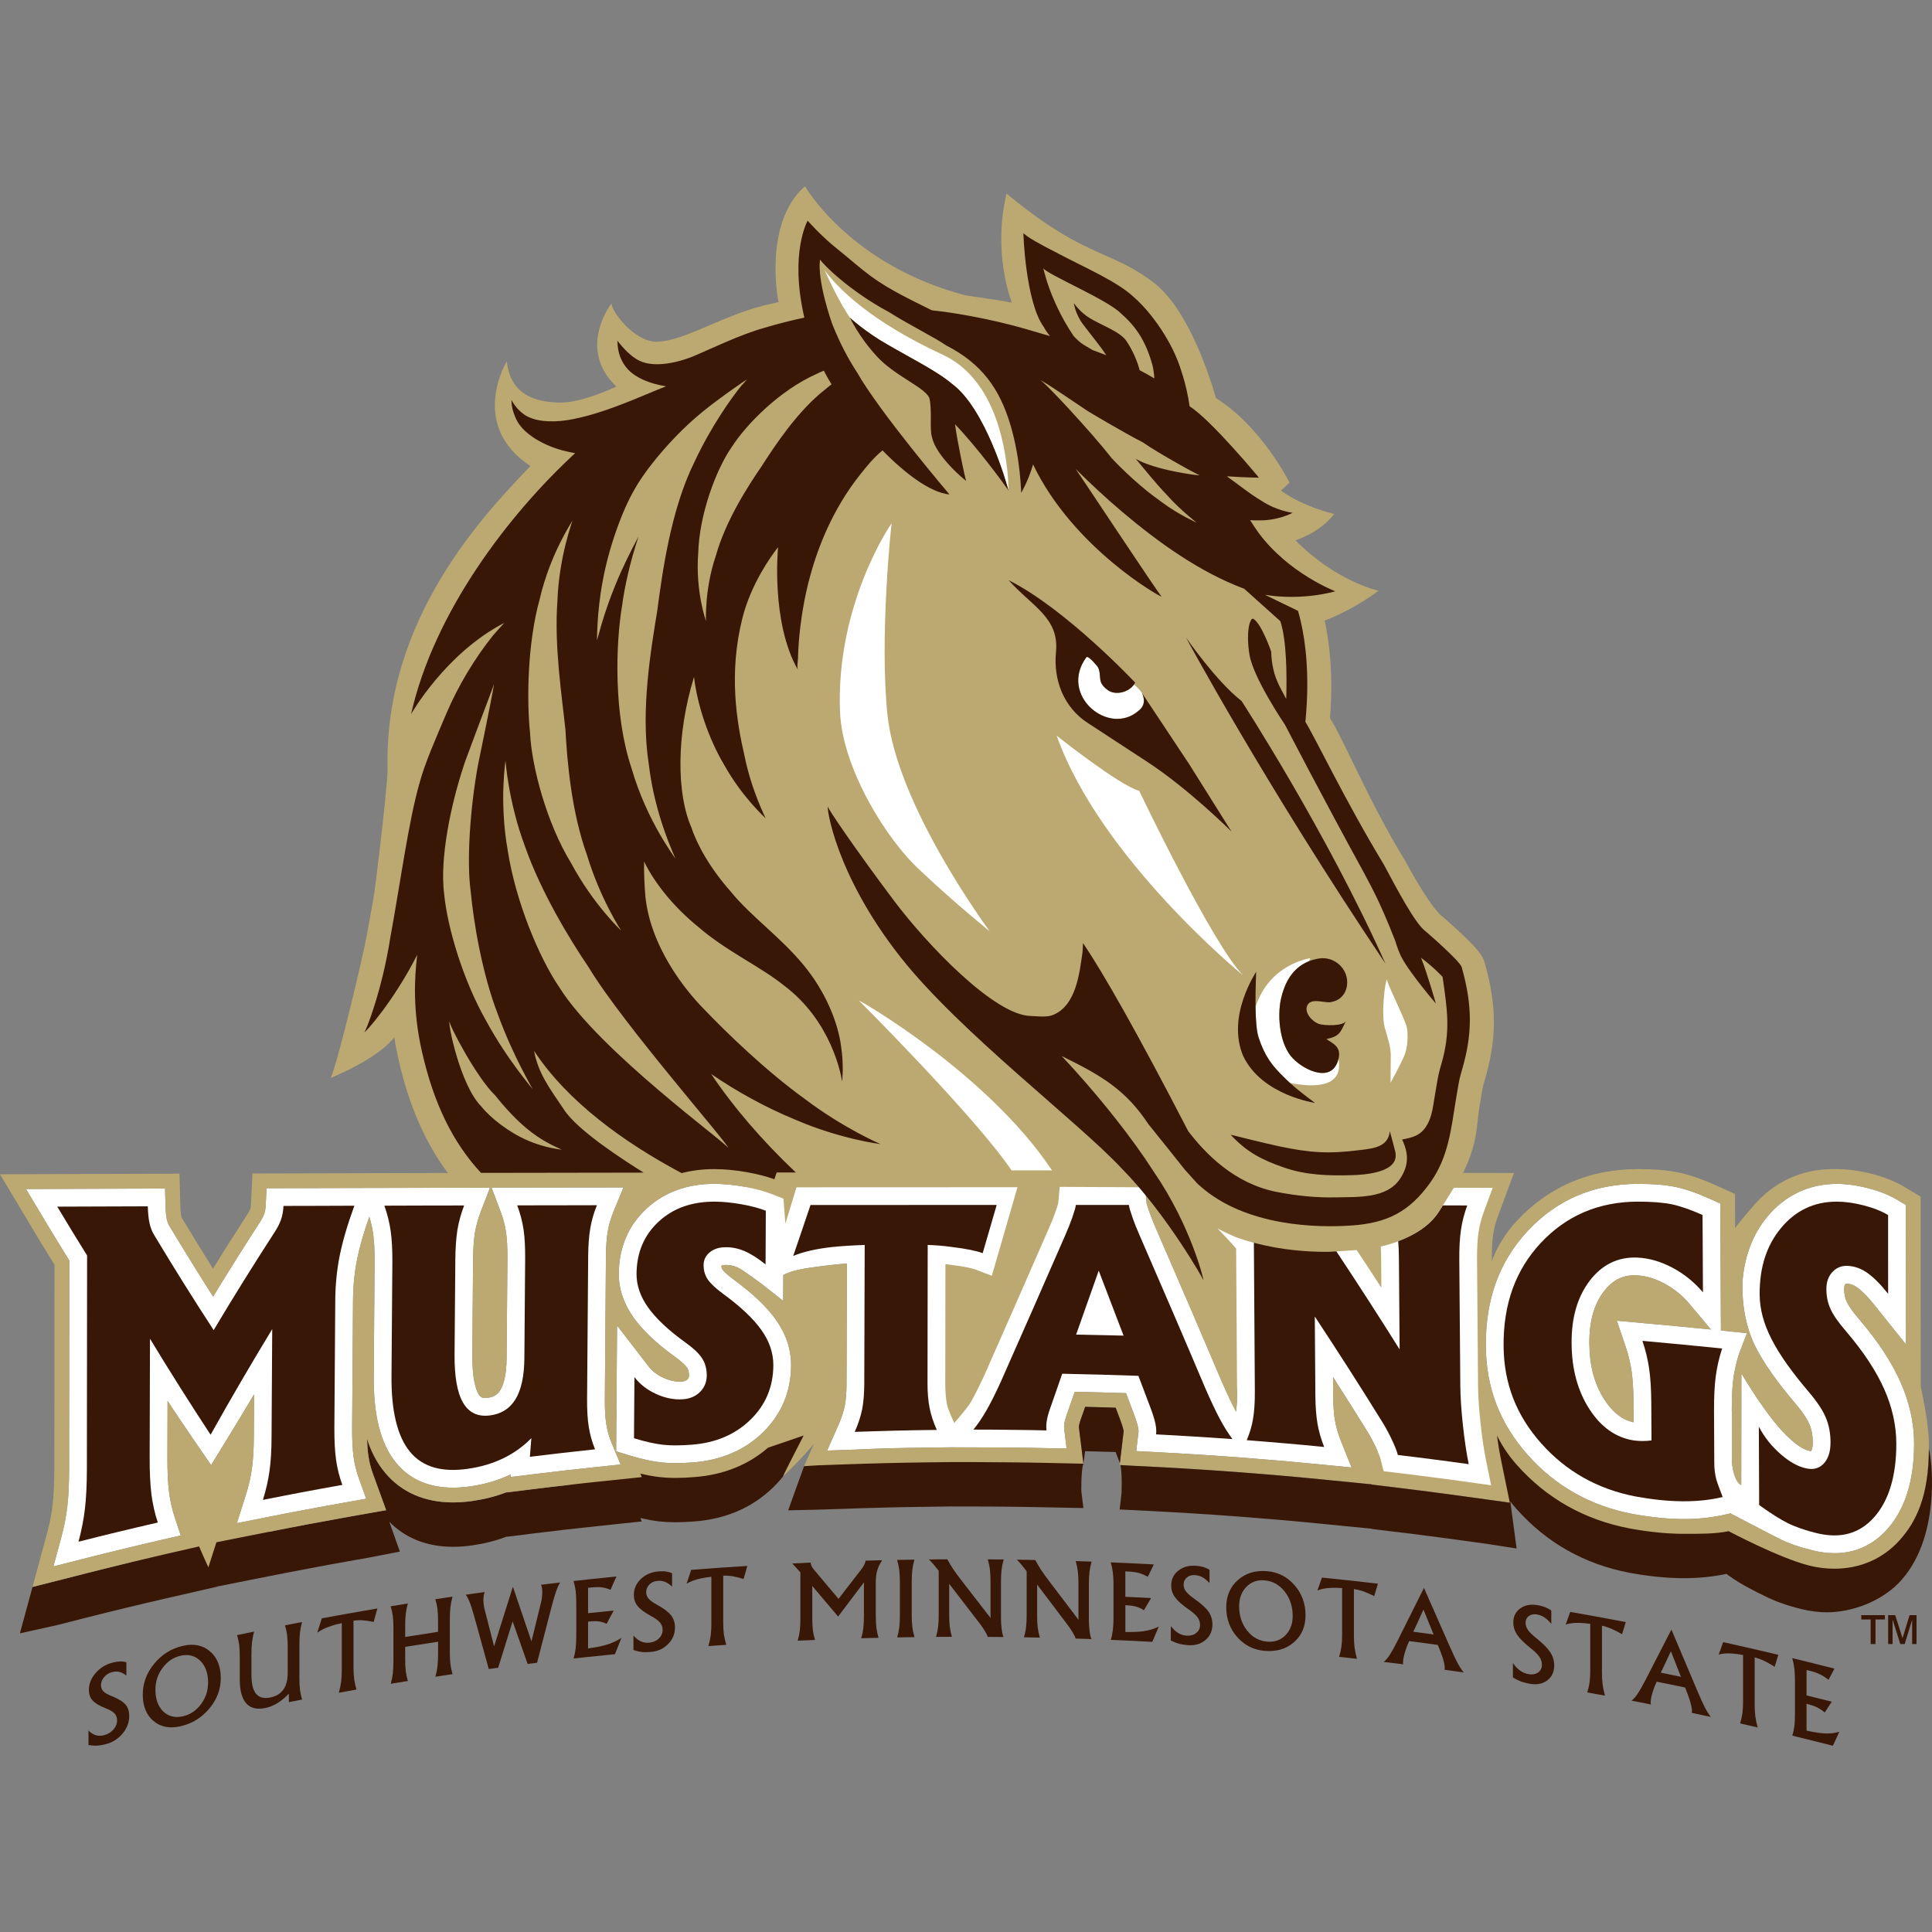 <?xml version="1.0" encoding="utf-8"?>
<!-- Generator: Adobe Illustrator 19.0.0, SVG Export Plug-In . SVG Version: 6.00 Build 0)  -->
<svg version="1.1" id="Layer_1" xmlns="http://www.w3.org/2000/svg" xmlns:xlink="http://www.w3.org/1999/xlink" x="0px" y="0px"
	 viewBox="0 0 200 200" style="enable-background:new 0 0 200 200;" xml:space="preserve">
<rect x="0" y="0" width="200" height="200" fill="#808080" stroke="none"/>
<style type="text/css">
	.st0{fill:#391706;}
	.st1{fill:none;}
	.st2{fill:#FFFFFF;}
	.st3{fill:#BCA971;}
</style>
<g>
	<path id="XMLID_104_" class="st0" d="M108.214,150.93c-1.338-0.026-2.521,0.009-3.707,0
		c-1.169-0.013-2.389,0.076-3.743,0.072l-2.482-0.036l-2.34-0.324
		c-1.476,0.017-2.791,0.223-4.137,0.252c-1.077,0.026-2.138,0.105-4.103,0.18
		l-2.519,0.035l-1.944,0.671c-0.536,1.442-1.645,4.569-1.645,4.569l3-0.067
		l2.924-0.094c1.301-0.049,2.679-0.092,4.218-0.129
		c1.331-0.033,2.703-0.059,4.199-0.076l2.396-0.034l2.433,0.004
		c1.389,0,2.617,0.009,3.75,0.022c1.149,0.011,2.374,0.033,3.751,0.062
		l2.12,0.042l1.767,0.034l-0.214-1.752c0,0-0.037-2.154,0.216-2.837l-2.823-0.812
		L108.214,150.93z"/>
	<path id="XMLID_103_" class="st0" d="M24.618,158.126l3.257,0.446
		c1.458-0.291,2.793-0.548,4.08-0.791c1.318-0.25,2.687-0.5,4.07-0.747
		l2.153-0.382l1.307-0.229l0,0l0.489-0.085l-0.622-1.717l-0.748-2.054
		c-0.229-0.627-0.389-1.277-0.479-1.92c-0.066-0.471-0.109-1.036-0.129-1.693
		c0.438,1.362,1.05,2.511,1.841,3.465c1.671,2.038,4.111,3.112,7.052,3.112
		c0.648,0,1.335-0.049,2.036-0.151c1.215-0.175,2.37-0.467,3.447-0.878
		l0.661-0.077l2.232-0.278c1.12-0.137,2.248-0.274,3.35-0.395
		c1.267-0.151,2.167-0.991,3.176-1.097l2.626-0.36l0.72,0.288l0.863-0.648
		c0.713,0.17,1.931,0.293,2.519,0.359c0.515,0.056,1.158,0.216,1.764,0.216
		c0.605,0,1.083-0.121,1.799-0.18c3.243-0.258,5.779-1.446,7.916-3.527
		c1.628-1.583,2.71-2.879,3.161-5c0.171,0.7,1.124,1.361,1.122,2.086
		c-0.008,1.579-1.156,3.094-1.721,4.437c-0.564,1.341-1.405,2.559-2.519,3.643
		c-2.14,2.083-4.87,3.271-8.114,3.528c-0.715,0.056-1.387,0.086-1.99,0.086
		c-0.61,0-1.177-0.031-1.687-0.086c-0.592-0.067-1.253-0.19-1.961-0.355
		l0.149,0.359l-2.039,0.212l-2.448,0.261c-1.111,0.114-2.223,0.242-3.337,0.363
		c-1.116,0.128-2.237,0.261-3.353,0.401l-2.23,0.279l-0.659,0.077
		c-1.079,0.412-2.232,0.703-3.45,0.878c-0.703,0.102-1.387,0.152-2.034,0.152
		c-2.679,0-4.94-0.899-6.586-2.595c0.461,1.324,1.092,3.092,1.092,3.092
		l-3.216,0.623l-2.153,0.382c-1.363,0.241-2.73,0.493-4.07,0.748
		c-1.294,0.241-2.63,0.5-4.08,0.788l-3.05,0.607l-2.342,0.466
		c0.004,0.01,0.008,0.013,0.008,0.013l-3.439,0.79l-1.966,0.449
		c-1.477,0.339-2.948,0.692-4.062,0.959c-1.445,0.347-2.774,0.683-4.068,1.009
		l-3.049,0.776l-3.847,0.853l1.306-4.802l2.541-0.644l3.049-0.777
		c1.255-0.317,2.586-0.652,4.068-1.009c1.619-0.389,2.956-1.33,4.144-1.604
		l2.087-0.899L24.618,158.126z"/>
	<g>
		<path id="XMLID_102_" class="st1" d="M104.533,125.656c-0.004,0.012-0.007,0.027-0.011,0.039
			C104.526,125.683,104.529,125.668,104.533,125.656z"/>
		<path id="XMLID_101_" class="st1" d="M104.591,125.456c-0.009,0.033-0.024,0.084-0.042,0.144
			C104.567,125.54,104.582,125.489,104.591,125.456z"/>
		<polygon id="XMLID_100_" class="st1" points="105.329,122.898 105.328,122.898 104.591,125.456 		"/>
		<path id="XMLID_99_" class="st1" d="M104.495,125.79c-0.149,0.513-0.429,1.479-0.73,2.516
			C104.067,127.268,104.346,126.302,104.495,125.79z"/>
		<path class="st2" d="M198.147,149.464c0-2.147-0.472-4.289-1.398-6.367
			c-0.913-2.075-2.346-4.26-4.262-6.49c-0.812-0.947-1.163-1.523-1.304-1.828
			c-0.184-0.399-0.276-0.836-0.279-1.335c0-0.374,0.096-0.477,0.133-0.513
			l0.042-0.042c0,0,0.021-0.01,0.106-0.01c0.006,0,0.012,0,0.015,0
			c0.344,0.017,0.682,0.14,1.033,0.382c0.342,0.234,0.928,0.738,1.793,1.819
			l3.275,4.09l-0.005-14.431l-0.889-0.529c-0.827-0.5-1.843-0.904-3.024-1.208
			c-1.137-0.293-2.238-0.447-3.261-0.447c-2.847,0.006-5.32,1.176-7.163,3.389
			c-1.459,1.756-2.306,3.921-2.551,6.434c-0.076,1.133-0.114,4.2,1.333,7.067
			c0.002,0.005,0.009,0.009,0.011,0.014c0.857,1.689,2.206,3.6,4.121,5.853
			c0.886,1.042,1.273,1.738,1.444,2.142c0.226,0.539,0.342,1.156,0.342,1.852
			c0.004,0.568-0.112,0.816-0.188,0.921c-0.015-0.004-0.033-0.004-0.06-0.013
			c-0.554-0.105-1.183-0.457-1.866-1.056c-0.069-0.058-0.136-0.123-0.21-0.182
			h0.004c-2.292-2.002-5.071-6.809-5.071-6.809l-0.016,11.572
			c-0.749-0.382-0.968-2.024-0.968-2.629c0-0.606,0-5.061,0-5.061l-0.01-0.006
			c-0.001-0.346,0.002-0.682,0.01-1v-0.003
			c0.017-0.908,0.07-1.684,0.156-2.325c0.029-0.234,0.069-0.463,0.111-0.696
			l0.001-0.005c0.114-0.618,0.271-1.238,0.47-1.852l0.826-2.152
			c0,0-2.658-0.271-2.698-0.28l-0.071-13.142l-1.074-0.486
			c-1.337-0.606-2.546-1.022-3.596-1.238c-1.018-0.209-2.282-0.311-3.865-0.311
			c-4.555,0.006-8.387,1.642-11.394,4.871c-2.953,3.176-4.374,7.079-4.337,11.939
			c0.035,4.318,1.455,7.999,4.348,11.261c2.858,3.219,6.5,5.269,10.826,6.096
			c1.906,0.348,3.703,0.531,5.334,0.531c1.586,0,3.078-0.169,4.439-0.501
			l0.37-0.088c0,0,4.267,2.234,5.136,2.663c0.93,0.463,2.068,0.856,3.385,1.17
			c0.781,0.193,1.538,0.289,2.254,0.289c2.16,0,4.001-0.84,5.475-2.493
			C197.214,156.227,198.147,153.264,198.147,149.464z M174.319,137.358
			c-1.378-0.131-2.754-0.264-4.13-0.382l-2.816-0.258l0.909,2.671
			c0.288,0.848,0.494,1.701,0.616,2.546c0.122,0.847,0.192,1.937,0.201,3.24
			l0.012,2.067c-1.19-0.272-2.191-1.053-3.041-2.38
			c-1.022-1.59-1.526-3.488-1.542-5.796c-0.018-2.256,0.469-4.006,1.483-5.355
			c0.879-1.155,1.897-1.693,3.201-1.693c0.056,0,0.113,0,0.166,0.005
			c0.918,0.03,1.88,0.304,2.854,0.813c1.034,0.543,1.9,1.238,2.646,2.126
			l2.234,2.668C176.181,137.541,175.251,137.446,174.319,137.358z"/>
		<path id="XMLID_96_" class="st2" d="M147.96,153.318c1.214,0.15,2.553,0.194,3.77,0.363
			l2.878,0.629l-0.066-3.077c-0.216-1.068-0.73-2.364-0.892-3.869
			c-0.163-1.49-0.19-2.836-0.199-3.936c-0.035-4.352-0.064-8.72-0.099-13.065
			c-0.006-1.145-0.012-2.084,0.099-2.812c0.103-0.703,0.363-1.367,0.629-2.084
			l0.959-2.646l-3.11-0.595c0.601-0.721-1.827-0.61-1.819-0.629
			c-0.429,0.714-1.991,1.571-2.612,2.546c-0.074,0.095-0.024,1.027-0.1,1.125
			c-0.361,0.463-0.566,0.839-1.026,1.224c-1.278,0.998-3.096,1.181-4.729,1.555
			c0.023,0.382,0.724,1.311,0.728,1.753l-0.1,0.562
			c-0.853-1.32-0.225-0.539-1.091-1.851c0.049-0.006-3.251-0.133-3.804-0.133
			c-2.45-0.023-5.585-0.08-8.929-1.291c-0.686-0.292-2.788-0.397-2.348,0.052
			c-0.762-0.779-0.724,2.03-0.265,1.271c0.591,0.682-0.028,0.172,0.562,0.86
			l1.669,14.763c0.003,0.817-0.031,1.518-0.101,2.103
			c-0.015-0.026-0.03-0.053-0.045-0.082c-0.389-0.724-0.876-1.754-1.442-3.04
			c-2.057-4.858-4.27-10.007-6.764-15.732c-0.3-0.682-0.544-1.295-0.747-1.87
			c-0.223-0.636-0.269-0.853-0.271-0.853l-0.162-1.658l-6.871-0.851l-2.004,0.228
			l-0.859,1.546c-0.003,0.02-0.001,0.403-0.228,1.059
			c-0.207,0.584-0.144,1.625-0.43,2.261c-2.427,5.56-5.119,10.673-6.929,14.771
			c-0.536,1.162-0.999,1.451-1.402,2.146c-0.37,0.636-1.088,1.431-1.088,1.431
			s-0.113-0.188-0.229-0.772c-0.117-0.611,0.316-1.16,0.316-2.033l-0.287-10.562
			c0.125,0.012-0.128-0.446,0-0.429c1.789,0.215,2.232,1.004,2.519,1.116
			l1.603,0.658c0.136-0.471,2.502-1.427,2.805-2.462
			c0.126-0.429,0.505-1.257,0.63-1.689c0.301-1.038-0.006-1.434,0.143-1.947
			c0.011-0.034,0.115-0.784,0.144-0.772c1.042,0.449-1.406-0.906-1.403-0.916
			c0.006-0.021,1.226,0.391,1.232,0.372c0.018-0.061,0.334-0.168,0.344-0.201
			l-0.888-3.119l-12.624-0.629c-2.957,0-7.574,0.225-10.533,0.229l-0.829,0.373
			l-0.516,1.115l-0.486-0.944c-0.797-0.317-2.469,0.174-3.59-0.031
			c-1.108-0.196-2.157-0.298-3.119-0.298c-2.826,0-5.191,0.865-7.024,2.563
			c-1.884,1.743-2.85,4.009-2.871,6.731c-0.01,1.578,0.504,3.109,1.529,4.551
			c0.93,1.315,2.377,2.68,4.289,4.059c0.885,0.641,1.176,1.013,1.264,1.154
			c0.125,0.195,0.187,0.445,0.184,0.764c0,0.22-0.056,0.313-0.157,0.415
			c-0.098,0.093-0.249,0.203-0.614,0.228c-0.072,0.006-0.144,0.009-0.218,0.009
			c-0.528,0-1.064-0.128-1.641-0.391c-0.659-0.301-1.171-0.691-1.564-1.199
			l-3.252-4.222l-0.065,8.896c0.024,0.152,0.014,0.531-0.007,0.991l-0.024,3.139
			l1.314,0.405c1.275,0.385,2.394,0.636,3.323,0.738
			c0.456,0.051,0.968,0.076,1.519,0.076h0.001c0.563,0,1.189-0.025,1.867-0.076
			c2.879-0.234,5.291-1.274,7.166-3.101c1.924-1.876,2.908-4.212,2.921-6.948
			c0.005-1.653-0.524-3.24-1.569-4.71c-0.945-1.339-2.384-2.709-4.393-4.18
			c-0.799-0.59-1.067-0.917-1.135-1.014c-0.051-0.076-0.111-0.19-0.121-0.398
			c0.113-0.069,0.292-0.086,0.461-0.088c0.414,0,0.808,0.084,1.209,0.254
			c0.482,0.203,2.494,1.704,2.494,1.704l2.233,1.764l0.016-2.693l0.64-0.262
			c0.872-0.363,3.139-0.629,4.584-0.791c0.403-0.046,0.859-0.085,1.36-0.117
			l-0.04,12.45c-0.002,0.882-0.064,1.653-0.177,2.256
			c-0.124,0.614-0.343,1.277-0.649,1.976l-1.179,2.676l2.926-0.101
			c1.411-0.052,1.736-0.09,3.147-0.128c1.404-0.03,2.811-0.061,4.219-0.077
			l2.391-0.03l2.456,0.005c1.257,0,2.51,0.004,3.769,0.017
			c1.253,0.012,2.508,0.033,3.762,0.064l2.121,0.042l-0.259-2.104
			c-0.019-0.152-0.007-0.332,0.034-0.551c0.035-0.203,0.13-0.585,0.397-1.31
			l0.666-1.913c1.776,0.037,3.552,0.088,5.308,0.143
			c0.27,0.713,0.539,1.425,0.809,2.139c0.277,0.741,0.391,1.16,0.437,1.382
			c0.059,0.284,0.054,0.45,0.044,0.526l-0.232,1.95l1.963,0.103
			c1.313,0.068,2.626,0.141,3.942,0.225c1.308,0.079,2.616,0.164,3.924,0.262
			l1.086,0.08l0.384,0.03c1.331,0.102,2.658,0.216,3.987,0.327
			c1.332,0.118,2.663,0.241,3.993,0.373l3.009,0.297l-1.125-2.808
			c-0.271-0.683-0.468-1.365-0.586-2.04c-0.119-0.696-0.185-1.579-0.19-2.616
			l-0.016-1.9c1.221,1.903,2.415,3.8,3.572,5.662
			c0.306,0.505,0.6,1.056,0.874,1.633c0.332,0.707,0.291,1.202,0.329,1.355
			l0.166,1.423l1.488,0.265C145.638,153.037,146.738,153.155,147.96,153.318z"/>
		<path id="XMLID_95_" class="st2" d="M61.794,151.86l2.447-0.258l-0.942-2.27
			c-0.252-0.612-0.433-1.25-0.535-1.897c-0.111-0.682-0.161-1.569-0.151-2.625
			l0.111-14.7c0.007-1.058,0.072-1.947,0.194-2.656
			c0.114-0.665,0.308-1.338,0.578-1.991l1.043-2.54l-13.656,0.016l0.941,2.487
			c0.26,0.695,0.446,1.394,0.553,2.083c0.105,0.709,0.156,1.633,0.151,2.744
			l-0.085,10.323c-0.012,1.888-0.362,2.85-0.65,3.318
			c-0.308,0.5-0.713,0.741-1.347,0.809c-0.074,0.014-0.146,0.014-0.214,0.014
			c-0.319,0-0.496-0.064-0.718-0.446c-0.239-0.423-0.641-1.509-0.621-4.05
			c0,0,0.061-7.512,0.077-9.723c0.011-1.162,0.074-2.132,0.19-2.868
			c0.121-0.727,0.325-1.462,0.6-2.183l0.964-2.502l-13.527,0.034h-0.519
			l-9.088,0.025l-0.083,1.744c-0.014,0.353-0.066,0.657-0.155,0.898
			c-0.093,0.271-0.262,0.595-0.512,0.972c-1.624,2.502-3.225,5.053-4.779,7.606
			c-1.524-2.393-3.038-4.835-4.516-7.296c-0.126-0.201-0.21-0.42-0.271-0.678
			c-0.052-0.235-0.121-0.666-0.141-1.421l-0.048-1.795l-14.394,0.051l1.655,2.769
			c0.923,1.544,1.873,3.102,2.829,4.637c-0.006,7.214-0.016,14.43-0.02,21.642
			c-0.002,1.499-0.068,2.796-0.189,3.843c-0.121,1.026-0.328,2.082-0.616,3.142
			l-0.821,3.037l3.048-0.775c1.361-0.349,2.724-0.684,4.086-1.014
			c1.358-0.327,2.716-0.653,4.076-0.964l1.968-0.449l-0.632-1.918
			c-0.269-0.813-0.463-1.689-0.577-2.587c-0.116-0.933-0.174-2.125-0.17-3.559
			l0.017-5.879c0.97,1.531,4.507,6.66,4.507,6.66s3.468-5.642,4.449-7.33
			l-0.026,4.39c-0.005,1.304-0.072,2.414-0.201,3.312
			c-0.116,0.862-0.322,1.757-0.612,2.668l-0.939,2.966l3.052-0.606
			c1.362-0.272,2.728-0.539,4.099-0.793c1.359-0.258,2.721-0.506,4.084-0.747
			l2.152-0.382l-0.745-2.058c-0.266-0.728-0.452-1.48-0.558-2.234
			c-0.109-0.79-0.163-1.824-0.156-3.076c0.025-3.414,0.092-13.184,0.092-13.184
			c0.011-1.459,0.153-2.883,0.424-4.241c0.253-1.269,0.685-2.757,1.264-4.402
			c0.179,0.584,0.313,1.169,0.391,1.75c0.112,0.798,0.167,1.799,0.157,2.987
			c-0.028,3.893-0.059,7.784-0.09,11.67c-0.043,4.164,0.719,7.137,2.327,9.087
			c1.392,1.694,3.37,2.555,5.872,2.555c0.573,0,1.186-0.048,1.817-0.136
			c1.514-0.216,2.903-0.628,4.16-1.235l-0.021,0.271l2.229-0.275
			c1.121-0.137,2.245-0.273,3.366-0.401
			C59.559,152.103,60.676,151.979,61.794,151.86z"/>
		<path id="XMLID_94_" class="st3" d="M172.233,132.835c-0.974-0.509-1.936-0.783-2.854-0.813
			c-0.054-0.005-0.111-0.005-0.166-0.005c-1.304,0-2.322,0.538-3.201,1.693
			c-1.014,1.349-1.501,3.099-1.483,5.355c0.016,2.308,0.52,4.206,1.542,5.796
			c0.851,1.328,1.851,2.108,3.041,2.38l-0.012-2.067
			c-0.009-1.303-0.079-2.393-0.201-3.24c-0.122-0.845-0.329-1.697-0.616-2.546
			l-0.909-2.671l2.816,0.258c1.376,0.118,2.752,0.251,4.13,0.382
			c0.932,0.089,1.862,0.183,2.793,0.272l-2.234-2.668
			C174.133,134.074,173.267,133.378,172.233,132.835z"/>
		<path class="st3" d="M198.834,143.533l-0.003-4.363l-0.006-14.431v-0.865l-0.745-0.444
			l-0.89-0.532c-0.947-0.576-2.097-1.039-3.425-1.381
			c-1.268-0.327-2.494-0.493-3.644-0.493h-0.383h-0.002
			c-3.314,0.006-6.198,1.371-8.338,3.94c-0.374,0.451-1.478,1.685-1.782,2.181
			l-0.008-2.566l-0.007-0.979l-0.893-0.405l-1.071-0.486
			c-1.447-0.653-2.766-1.108-3.917-1.345c-1.129-0.228-2.492-0.34-4.177-0.34
			c-4.998,0.01-9.209,1.812-12.516,5.354c-1.217,1.309-2.061,2.727-2.639,4.27
			l0.046-0.275c-0.008-1.068,0.039-1.938,0.136-2.579
			c0.089-0.602,0.249-1.217,0.477-1.84l0.912-2.466l0.762-2.057l-5.258-0.013
			c0.815-1.675,1.276-3.262,1.434-4.771c0.081-0.743,0.152-1.442,0.267-2.141
			c0.146-0.884,0.321-1.956,0.423-2.308l0.137-0.467
			c1.234-4.232,1.23-7.601-0.014-12.026c-0.209-0.738-0.655-1.411-2.633-3.252
			c-0.86-0.797-1.787-1.603-2.019-1.799c-0.529-0.506-1.726-2.09-3.553-5.462
			c-3.899-6.397-6.372-12.588-7.822-14.844c0.359-4.576-0.082-7.973-0.556-10.106
			c0,0,2.66-0.93,5.561-3.079c0-0.006,0-0.009-0.002-0.013
			c-0.139-0.029-4.449-1.022-8.582-5.22c0,0,2.494-0.734,4.009-2.729
			c0,0-3.082-0.669-5.51-2.41l0.889-0.829c0,0-2.828-5.727-7.616-8.754
			c0,0-0.002,0-0.002-0.006c-0.773-2.681-2.993-9.361-6.533-12.016
			c-3.044-2.279-4.98-2.524-8.546-4.505c-3.46-1.921-6.593-4.647-6.593-4.647
			c-1.327,5.53,0.102,10.089,0.542,11.29c-1.854-0.326-3.499-0.564-4.759-0.738
			h0.003c-12.015-3.14-16.656-11.304-16.656-11.304
			c-4.396,3.86-2.744,11.994-2.744,11.994h0.002
			c-0.753,0.163-1.504,0.329-2.048,0.492c-1.571,0.429-3.275,1.122-4.818,1.79
			c-2.453,1.055-4.169,1.766-5.688,1.816c-2.344,0.081-4.771-3.177-4.727-3.978
			c0,0-3.653,4.643,0.494,8.623c0,0-3.554,1.708-5.888,1.659
			c-3.487-0.086-5.106-1.476-5.459-4.264c0,0-4,6.583,2.454,10.83
			C50.208,53.18,39.747,63.97,40.121,79.609c0,0,0.06,1.402-1.257,11.969
			c-0.221,1.766-0.91,5.294-0.911,5.316c-0.254,1.612-3.013,13.237-3.717,14.693
			c0,0,4.751-1.884,6.581-4.196c0.111,0.718,0.246,1.43,0.407,2.145
			c1.071,4.794,2.752,8.698,5.138,11.892l-18.774,0.046l-1.456,0.003l-0.069,1.456
			l-0.082,1.744c-0.012,0.274-0.052,0.414-0.068,0.461
			c-0.028,0.081-0.107,0.276-0.347,0.641c-1.19,1.832-2.369,3.69-3.52,5.548
			c-1.086-1.731-2.154-3.471-3.185-5.188l-0.009-0.013l-0.009-0.016
			c-0.02-0.03-0.046-0.082-0.072-0.197c-0.026-0.111-0.086-0.441-0.104-1.127
			l-0.049-1.794l-0.04-1.493L0,121.562l1.381,2.307l1.654,2.769
			c0.841,1.41,1.718,2.852,2.61,4.29l-0.007,7.599
			c-0.004,4.535-0.009,9.066-0.012,13.599c-0.003,1.43-0.064,2.664-0.18,3.669
			c-0.114,0.963-0.305,1.942-0.571,2.923l-0.823,3.036l-0.685,2.527l2.541-0.644
			l3.049-0.777c1.255-0.317,2.586-0.652,4.068-1.009
			c1.619-0.389,2.873-0.686,4.062-0.959l1.966-0.448l1.556-0.361
			c0.227,0.544,0.604,1.383,0.962,2.167c0.306-0.954,0.634-1.98,0.829-2.593
			l2.425-0.483l3.05-0.604c1.458-0.291,2.793-0.548,4.08-0.791
			c1.318-0.25,2.687-0.5,4.07-0.747l2.153-0.382l1.796-0.314l-0.622-1.717
			l-0.748-2.054c-0.229-0.627-0.389-1.277-0.479-1.92
			c-0.066-0.471-0.109-1.036-0.129-1.693c0.438,1.362,1.05,2.511,1.841,3.465
			c1.671,2.038,4.111,3.112,7.052,3.112c0.648,0,1.335-0.049,2.036-0.151
			c1.215-0.175,2.37-0.467,3.447-0.878l0.661-0.077l2.232-0.278
			c1.12-0.137,2.248-0.274,3.35-0.395c1.267-0.151,2.328-0.264,3.337-0.37
			l2.448-0.254l2.039-0.216l-0.149-0.365c0.712,0.169,1.371,0.294,1.959,0.359
			c0.515,0.056,1.083,0.092,1.689,0.092c0.605,0,1.275-0.032,1.99-0.092
			c2.98-0.235,5.526-1.258,7.575-3.036l3.694-1.264c0,0-1.934,3.72-2.136,4.234
			c0,0,2.018-1.91,3.2-3.377l-0.038,0.083l-0.983,2.233l1.352-0.085l2.926-0.103
			c1.279-0.047,2.658-0.089,4.218-0.127c1.347-0.03,2.721-0.061,4.199-0.077
			l2.384-0.03h2.445c1.354,0.004,2.582,0.014,3.752,0.026
			c1.186,0.009,2.411,0.029,3.749,0.056l2.122,0.046l1.767,0.039l-0.216-1.756
			l-0.258-2.08c0.002-0.017,0.005-0.049,0.016-0.108
			c0.016-0.086,0.077-0.379,0.33-1.057l0.006-0.017l0.005-0.012l0.299-0.863
			c1.039,0.026,2.097,0.056,3.158,0.091c0.059,0.156,0.12,0.313,0.179,0.473
			l0.267,0.704c0.273,0.729,0.351,1.065,0.369,1.15
			c0.009,0.043,0.014,0.072,0.015,0.092l-0.224,1.893l-0.196,1.624l1.638,0.09
			l1.962,0.098c1.406,0.072,2.689,0.144,3.924,0.223
			c1.398,0.085,2.675,0.176,3.909,0.264l1.083,0.081l0.383,0.029
			c1.221,0.092,2.523,0.199,3.973,0.326c1.404,0.121,2.707,0.241,3.97,0.369
			l3.012,0.296l2.243,0.226l0.008,0.023l1.042,0.125l1.253,0.153
			c1.068,0.127,2.336,0.284,3.639,0.453c1.088,0.141,2.276,0.301,3.636,0.488
			l2.572,0.356l2.145,0.297l0.068-2.254l-0.612-2.447
			c-0.134-0.666-0.353-0.443-0.468-1.295c0.52,1.048,0.646,1.726,1.512,2.698
			c3.088,3.477,7.176,5.7,11.84,6.586c2.009,0.373,3.961,0.317,5.685,0.317
			c1.551,0,3.028-0.151,4.396-0.448c0,0,4.81,2.913,8.572,3.651
			c0.909,0.183,1.781,0.327,2.616,0.327c2.616,0,5.225-1.391,6.997-3.384
			c2.095-2.351,2.776-5.659,2.777-9.845
			C199.677,147.255,198.834,143.533,198.834,143.533z M189.904,160.784
			c-0.716,0-1.474-0.096-2.254-0.289c-1.318-0.314-2.456-0.707-3.385-1.17
			c-0.869-0.429-5.136-2.663-5.136-2.663l-0.37,0.088
			c-1.36,0.332-2.853,0.501-4.439,0.501c-1.631,0-3.428-0.182-5.334-0.531
			c-4.326-0.827-7.968-2.877-10.826-6.096c-2.894-3.262-4.313-6.943-4.348-11.261
			c-0.037-4.86,1.384-8.763,4.337-11.939c3.008-3.229,6.839-4.865,11.394-4.871
			c1.583,0,2.847,0.102,3.865,0.311c1.05,0.215,2.258,0.632,3.596,1.238
			l1.074,0.486l0.071,13.142c0.039,0.01,2.698,0.28,2.698,0.28l-0.826,2.152
			c-0.199,0.614-0.356,1.234-0.47,1.852l-0.001,0.005
			c-0.043,0.233-0.082,0.462-0.111,0.696c-0.086,0.64-0.139,1.417-0.156,2.325
			v0.003c-0.008,0.318-0.011,0.653-0.01,1l0.01,0.006c0,0,0,4.454,0,5.061
			c0,0.605,0.22,2.247,0.968,2.629l0.016-11.572c0,0,2.779,4.807,5.071,6.809
			h-0.004c0.074,0.059,0.142,0.123,0.21,0.182
			c0.683,0.599,1.312,0.951,1.866,1.056c0.026,0.009,0.045,0.009,0.06,0.013
			c0.076-0.105,0.192-0.353,0.188-0.921c0-0.696-0.115-1.313-0.342-1.852
			c-0.171-0.404-0.558-1.101-1.444-2.142c-1.915-2.253-3.264-4.164-4.121-5.853
			c-0.001-0.004-0.009-0.009-0.011-0.014c-1.447-2.867-1.409-5.933-1.333-7.067
			c0.245-2.513,1.092-4.678,2.551-6.434c1.843-2.213,4.316-3.383,7.163-3.389
			c1.023,0,2.123,0.154,3.261,0.447c1.181,0.304,2.196,0.708,3.024,1.208
			l0.889,0.529l0.005,14.431l-3.275-4.09c-0.865-1.082-1.451-1.585-1.793-1.819
			c-0.351-0.242-0.688-0.365-1.033-0.382c-0.003,0-0.009,0-0.015,0
			c-0.085,0-0.106,0.01-0.106,0.01l-0.042,0.042
			c-0.037,0.037-0.133,0.14-0.133,0.513c0.003,0.499,0.095,0.937,0.279,1.335
			c0.142,0.306,0.492,0.882,1.304,1.828c1.916,2.231,3.349,4.415,4.262,6.49
			c0.926,2.077,1.398,4.219,1.398,6.367c0,3.8-0.933,6.763-2.768,8.827
			C193.905,159.944,192.064,160.784,189.904,160.784z M142.923,151.071
			c-0.038-0.152-0.154-0.519-0.486-1.225c-0.274-0.577-0.568-1.128-0.874-1.633
			c-1.157-1.862-2.351-3.759-3.572-5.662l0.016,1.9
			c0.005,1.038,0.071,1.92,0.19,2.616c0.118,0.675,0.314,1.357,0.586,2.04
			l1.125,2.808l-3.009-0.297c-1.33-0.131-2.661-0.255-3.993-0.373
			c-1.328-0.111-2.656-0.225-3.987-0.327l-0.384-0.03l-1.086-0.08
			c-1.308-0.098-2.616-0.183-3.924-0.262c-1.316-0.084-2.629-0.158-3.942-0.225
			l-1.963-0.103l0.232-1.95c0.01-0.076,0.015-0.243-0.044-0.526
			c-0.046-0.222-0.161-0.641-0.437-1.382c-0.269-0.714-0.539-1.426-0.809-2.139
			c-1.756-0.055-3.532-0.106-5.308-0.143l-0.666,1.913
			c-0.267,0.725-0.362,1.107-0.397,1.31c-0.041,0.219-0.053,0.399-0.034,0.551
			l0.259,2.104l-2.121-0.042c-1.254-0.031-2.509-0.051-3.762-0.064
			c-1.259-0.013-2.512-0.017-3.769-0.017l-2.456-0.005l-2.391,0.03
			c-1.409,0.016-2.815,0.047-4.219,0.077c-1.411,0.037-1.736,0.075-3.147,0.128
			l-2.926,0.101l1.179-2.676c0.306-0.699,0.525-1.362,0.649-1.976
			c0.112-0.603,0.175-1.375,0.177-2.256l0.04-12.45
			c-0.501,0.033-0.957,0.072-1.36,0.117c-1.445,0.162-3.712,0.428-4.584,0.791
			l-0.64,0.262l-0.016,2.693l-2.233-1.764c0,0-2.012-1.501-2.494-1.704
			c-0.4-0.17-0.794-0.254-1.209-0.254c-0.169,0.003-0.349,0.019-0.461,0.088
			c0.011,0.208,0.071,0.322,0.121,0.398c0.069,0.097,0.336,0.424,1.135,1.014
			c2.009,1.471,3.448,2.841,4.393,4.18c1.044,1.469,1.574,3.056,1.569,4.71
			c-0.013,2.736-0.996,5.072-2.921,6.948c-1.874,1.828-4.286,2.867-7.166,3.101
			c-0.677,0.051-1.304,0.076-1.867,0.076h-0.001c-0.551,0-1.063-0.025-1.519-0.076
			c-0.929-0.102-2.048-0.352-3.323-0.738l-1.314-0.405l0.024-3.139
			c0.022-0.46,0.031-0.839,0.007-0.991l0.065-8.896l3.252,4.222
			c0.393,0.509,0.905,0.898,1.564,1.199c0.577,0.263,1.114,0.391,1.641,0.391
			c0.074,0,0.146-0.003,0.218-0.009c0.364-0.025,0.516-0.134,0.614-0.228
			c0.1-0.103,0.157-0.196,0.157-0.415c0.003-0.319-0.059-0.569-0.184-0.764
			c-0.088-0.142-0.38-0.513-1.264-1.154c-1.912-1.379-3.359-2.744-4.289-4.059
			c-1.025-1.441-1.539-2.972-1.529-4.551c0.02-2.722,0.987-4.988,2.871-6.731
			c1.832-1.698,4.197-2.563,7.024-2.563c0.962,0,2.011,0.102,3.119,0.298
			c1.121,0.205,2.092,0.463,2.888,0.781l1.145,0.454l0.2,2.589l1.15-3.767
			c2.959-0.004,22.874-0.009,22.874-0.009h0.001c0,0-2.519,8.698-2.655,9.168
			l-1.608-0.62c-0.287-0.111-1.028-0.327-2.818-0.542
			c-0.127-0.016-0.251-0.034-0.376-0.045l-0.018,12.284
			c0,0.872,0.059,1.622,0.175,2.233c0.116,0.585,0.764,1.927,0.764,1.927
			s1.331-1.518,1.702-2.155c0.402-0.695,0.874-1.636,1.411-2.798
			c1.809-4.098,4.211-9.541,6.635-15.101c0.287-0.637,0.533-1.258,0.739-1.841
			c0.229-0.657,0.266-0.862,0.269-0.882l0.157-1.667l8.826,0.047l0.162,1.658
			c0.001,0,0.048,0.217,0.271,0.853c0.203,0.576,0.447,1.189,0.747,1.87
			c2.494,5.725,4.707,10.874,6.764,15.732c0.566,1.286,1.054,2.316,1.442,3.04
			c0.015,0.029,0.03,0.056,0.045,0.082c0.07-0.585,0.104-1.286,0.101-2.103
			l-0.098-14.795c-0.59-0.688-1.865-2.032-1.898-2.048
			c1.407-0.087,1.834-0.245,2.521,0.046c0.662,0.24,1.641,0.136,2.315,0.308
			c2.023,6.576,2.637,3.324,4.488,0.387c0.553,0,5.077,1.417,5.028,1.422
			c0.865,1.314,1.729,2.629,2.581,3.948l-0.024-3.075
			c-0.003-0.441-0.019-0.848-0.041-1.23c0.121-1.477,0.859-2.202,1.509-2.454
			c1.426,2.326,2.198-0.683,2.953-1.274c0.459-0.385-0.176-0.476,0.186-0.939
			c0.075-0.098,0.215-0.448,0.666,0.019c0.622-0.976-0.169-0.569,1.423-0.738
			c-0.01,0.018,0.84-0.68,0.831-0.662l4.021,0.009l-0.911,2.463
			c-0.266,0.717-0.454,1.439-0.557,2.142c-0.11,0.727-0.158,1.677-0.153,2.821
			c0.035,4.344,0.07,8.695,0.106,13.047c0.008,1.099,0.094,2.41,0.258,3.898
			c0.162,1.505,0.355,2.804,0.573,3.872l0.521,2.547l-2.574-0.361
			c-1.217-0.17-2.431-0.336-3.645-0.488c-1.221-0.162-2.437-0.31-3.655-0.459
			l-1.251-0.147L142.923,151.071z M52.846,152.903l0.021-0.271
			c-1.257,0.607-2.646,1.019-4.16,1.235c-0.632,0.088-1.244,0.136-1.817,0.136
			c-2.502,0-4.48-0.861-5.872-2.555c-1.609-1.951-2.37-4.924-2.327-9.087
			c0.031-3.886,0.062-7.777,0.09-11.67c0.01-1.188-0.045-2.188-0.157-2.987
			c-0.079-0.581-0.212-1.166-0.391-1.75c-0.579,1.645-1.011,3.133-1.264,4.402
			c-0.271,1.358-0.413,2.782-0.424,4.241c0,0-0.067,9.769-0.092,13.184
			c-0.007,1.252,0.047,2.286,0.156,3.076c0.106,0.754,0.293,1.506,0.558,2.234
			l0.745,2.058l-2.152,0.382c-1.362,0.241-2.725,0.488-4.084,0.747
			c-1.371,0.254-2.738,0.521-4.099,0.793l-3.052,0.606l0.939-2.966
			c0.29-0.911,0.496-1.806,0.612-2.668c0.129-0.898,0.196-2.008,0.201-3.312
			l0.026-4.39c-0.981,1.688-4.449,7.33-4.449,7.33s-3.538-5.128-4.507-6.66
			l-0.017,5.879c-0.003,1.434,0.054,2.626,0.17,3.559
			c0.114,0.898,0.308,1.773,0.577,2.587l0.632,1.918l-1.968,0.449
			c-1.36,0.311-2.718,0.637-4.076,0.964c-1.362,0.329-2.726,0.664-4.086,1.014
			l-3.048,0.775l0.821-3.037c0.288-1.06,0.494-2.117,0.616-3.142
			c0.121-1.047,0.186-2.343,0.189-3.843c0.005-7.211,0.015-14.427,0.02-21.642
			c-0.956-1.535-1.906-3.092-2.829-4.637l-1.655-2.769l14.394-0.051l0.048,1.795
			c0.02,0.755,0.089,1.186,0.141,1.421c0.06,0.258,0.145,0.478,0.271,0.678
			c1.478,2.461,2.991,4.903,4.516,7.296c1.554-2.553,3.156-5.104,4.779-7.606
			c0.251-0.377,0.419-0.701,0.512-0.972c0.088-0.241,0.141-0.545,0.155-0.898
			l0.083-1.744l9.088-0.025h0.519l13.527-0.034l-0.964,2.502
			c-0.275,0.721-0.478,1.456-0.6,2.183c-0.116,0.736-0.178,1.706-0.19,2.868
			c-0.016,2.211-0.077,9.723-0.077,9.723c-0.021,2.541,0.381,3.628,0.621,4.05
			c0.222,0.382,0.399,0.446,0.718,0.446c0.068,0,0.14,0,0.214-0.014
			c0.634-0.068,1.039-0.309,1.347-0.809c0.288-0.468,0.638-1.43,0.65-3.318
			l0.085-10.323c0.005-1.111-0.046-2.035-0.151-2.744
			c-0.107-0.688-0.294-1.387-0.553-2.083l-0.941-2.487l13.656-0.016l-1.043,2.54
			c-0.271,0.653-0.464,1.325-0.578,1.991c-0.121,0.709-0.187,1.598-0.194,2.656
			l-0.111,14.7c-0.01,1.057,0.04,1.943,0.151,2.625
			c0.102,0.646,0.283,1.285,0.535,1.897l0.942,2.27l-2.447,0.258
			c-1.118,0.119-2.235,0.244-3.353,0.368c-1.121,0.128-2.245,0.264-3.366,0.401
			L52.846,152.903z"/>
		<path id="XMLID_89_" class="st0" d="M144.1,149.07c0.305,0.644,0.507,1.166,0.605,1.549
			c1.224,0.147,2.447,0.296,3.67,0.457c1.221,0.156,2.444,0.323,3.666,0.493
			c-0.231-1.124-0.429-2.474-0.601-4.034c-0.17-1.569-0.261-2.927-0.269-4.085
			c-0.035-4.35-0.068-8.708-0.105-13.055c-0.008-1.231,0.049-2.26,0.176-3.101
			c0.122-0.839,0.341-1.672,0.645-2.506c-0.841,0-1.682-0.005-2.526-0.005
			c-0.128,0.204-0.262,0.41-0.401,0.629c-0.903,1.415-2.49,2.412-4.219,3.053
			c0.042,0.529,0.069,1.11,0.074,1.751c0.024,3.157,0.05,6.317,0.074,9.475
			c-2.07-3.303-4.137-6.506-6.203-9.627c-0.128-0.192-0.25-0.378-0.37-0.561
			c-0.146-0.798-0.402-1.108-0.609-1.108c-2.019,0-5.144-1.182-7.906,0.2
			c0.033,5.145,0.067,10.285,0.101,15.431c0.006,1.12-0.057,2.066-0.182,2.824
			c-0.125,0.761-0.344,1.506-0.659,2.237c1.336,0.101,2.673,0.216,4.007,0.33
			c1.34,0.114,2.675,0.238,4.011,0.372c-0.325-0.81-0.553-1.61-0.692-2.407
			c-0.136-0.802-0.21-1.769-0.221-2.918c-0.016-2.727-0.038-5.456-0.058-8.179
			c2.341,3.546,4.682,7.196,7.021,10.974
			C143.471,147.813,143.796,148.417,144.1,149.07z"/>
	</g>
	<path id="XMLID_88_" class="st0" d="M11.601,175.596c-0.43-0.17-0.727-0.335-0.894-0.505
		c-0.167-0.17-0.252-0.381-0.252-0.641c0-0.304,0.109-0.584,0.327-0.839
		c0.216-0.262,0.489-0.432,0.819-0.513c0.282-0.071,0.541-0.077,0.776-0.016
		c0.236,0.056,0.469,0.186,0.705,0.382c0-0.463,0-0.927,0-1.387
		c-0.199-0.059-0.408-0.089-0.633-0.085c-0.225,0.004-0.478,0.042-0.764,0.114
		c-0.712,0.174-1.304,0.535-1.776,1.074c-0.471,0.539-0.708,1.124-0.708,1.751
		c0,0.454,0.13,0.819,0.391,1.107c0.257,0.283,0.705,0.551,1.343,0.801
		c0.444,0.174,0.75,0.351,0.922,0.533c0.176,0.187,0.263,0.431,0.263,0.726
		c0,0.338-0.13,0.659-0.386,0.949c-0.256,0.289-0.581,0.485-0.971,0.581
		c-0.309,0.077-0.593,0.081-0.851,0c-0.258-0.076-0.51-0.236-0.752-0.483
		c0,0.501,0,1.002,0,1.501c0.332,0.056,0.622,0.072,0.871,0.066
		c0.249-0.014,0.549-0.066,0.898-0.15c0.702-0.178,1.286-0.543,1.752-1.094
		c0.463-0.556,0.696-1.166,0.696-1.831c0-0.493-0.133-0.891-0.398-1.193
		C12.714,176.139,12.254,175.854,11.601,175.596z"/>
	<path class="st0" d="M21.739,170.947c-0.743-0.636-1.679-0.826-2.803-0.572
		c-1.191,0.272-2.18,0.891-2.97,1.848c-0.79,0.959-1.186,2.027-1.186,3.195
		c0,1.2,0.369,2.118,1.11,2.741c0.744,0.618,1.674,0.8,2.794,0.543
		c1.196-0.271,2.188-0.879,2.981-1.828c0.794-0.941,1.19-1.998,1.19-3.164
		C22.855,172.507,22.482,171.583,21.739,170.947z M20.798,176.428
		c-0.494,0.661-1.115,1.071-1.862,1.242c-0.817,0.186-1.496,0.017-2.037-0.5
		c-0.54-0.526-0.81-1.276-0.81-2.26c0-0.833,0.246-1.581,0.741-2.249
		c0.494-0.666,1.112-1.086,1.854-1.257c0.819-0.186,1.504-0.017,2.044,0.519
		c0.544,0.529,0.814,1.285,0.814,2.268
		C21.542,175.018,21.294,175.766,20.798,176.428z"/>
	<path id="XMLID_85_" class="st0" d="M30.994,173.666c0-1.123,0-2.249,0-3.372
		c0-0.51,0.02-0.938,0.06-1.29c0.041-0.343,0.111-0.709,0.214-1.091
		c-0.296,0.056-0.591,0.115-0.888,0.169c-0.292,0.061-0.587,0.119-0.878,0.175
		c0.106,0.344,0.177,0.683,0.219,1.017c0.039,0.333,0.062,0.751,0.062,1.253
		c0,0.881,0,1.767,0,2.651c0,0.729-0.152,1.307-0.453,1.731
		c-0.298,0.422-0.751,0.695-1.353,0.813c-0.659,0.137-1.148,0.003-1.47-0.385
		c-0.323-0.392-0.481-1.059-0.478-1.995c0-0.685,0-1.374,0-2.06
		c0-0.513,0.02-0.943,0.062-1.29c0.04-0.343,0.111-0.711,0.212-1.09
		c-0.294,0.058-0.589,0.117-0.882,0.182c-0.294,0.059-0.586,0.124-0.879,0.184
		c0.103,0.342,0.176,0.682,0.218,1.012c0.042,0.335,0.061,0.75,0.061,1.252
		c0,0.779,0,1.561,0,2.336c0,1.143,0.225,1.959,0.668,2.462
		c0.446,0.501,1.097,0.657,1.954,0.487c0.794-0.16,1.548-0.589,2.252-1.28
		c0.07-0.072,0.14-0.143,0.208-0.216c0,0.297,0,0.589,0,0.882
		c0.232-0.042,0.459-0.09,0.69-0.131c0.226-0.048,0.455-0.09,0.682-0.133
		c-0.106-0.343-0.178-0.682-0.219-1.012C31.013,174.59,30.994,174.172,30.994,173.666z"
		/>
	<path id="XMLID_84_" class="st0" d="M33.312,167.528c-0.078,0.252-0.156,0.496-0.234,0.747
		c-0.077,0.243-0.155,0.488-0.234,0.734c0.38-0.272,0.865-0.505,1.452-0.696
		c0.304-0.103,0.665-0.201,1.086-0.289c0,1.609,0,3.216,0,4.826
		c0,0.476-0.022,0.887-0.066,1.237c-0.045,0.35-0.124,0.732-0.241,1.143
		c0.306-0.056,0.615-0.111,0.919-0.164c0.304-0.052,0.608-0.108,0.912-0.163
		c-0.117-0.381-0.197-0.741-0.242-1.072c-0.044-0.332-0.068-0.734-0.068-1.198
		c0-1.617,0-3.236,0-4.861c0.303-0.041,0.597-0.059,0.889-0.041
		c0.328,0.018,0.73,0.073,1.198,0.17c0.064-0.231,0.129-0.467,0.193-0.697
		c0.062-0.232,0.125-0.462,0.191-0.696c-1.029,0.175-2.054,0.352-3.079,0.536
		C35.096,167.202,34.203,167.364,33.312,167.528z"/>
	<path id="XMLID_83_" class="st0" d="M46.567,171.018c0-1.118,0-2.246,0-3.37
		c0-0.506,0.021-0.934,0.062-1.286c0.042-0.342,0.115-0.705,0.216-1.076
		c-0.297,0.042-0.595,0.085-0.892,0.131c-0.295,0.043-0.591,0.088-0.885,0.133
		c0.104,0.346,0.178,0.69,0.219,1.025c0.041,0.336,0.061,0.755,0.061,1.255
		c0,0.366,0,0.73,0,1.096c-1.135,0.172-2.269,0.35-3.404,0.53
		c0-0.366,0-0.729,0-1.091c0-0.512,0.018-0.941,0.06-1.289
		c0.041-0.348,0.111-0.709,0.216-1.085c-0.296,0.049-0.594,0.097-0.891,0.147
		c-0.293,0.046-0.588,0.094-0.883,0.144c0.105,0.352,0.178,0.692,0.22,1.021
		c0.042,0.336,0.06,0.757,0.06,1.257c0,1.124,0,2.247,0,3.372
		c0,0.513-0.018,0.946-0.06,1.293c-0.041,0.348-0.111,0.702-0.215,1.078
		c0.295-0.053,0.593-0.098,0.89-0.144c0.296-0.052,0.59-0.098,0.884-0.146
		c-0.105-0.342-0.179-0.684-0.22-1.017c-0.042-0.336-0.06-0.757-0.06-1.26
		c0-0.42,0-0.836,0-1.256c1.134-0.183,2.268-0.36,3.404-0.53
		c0,0.416,0,0.836,0,1.252c0,0.511-0.02,0.946-0.061,1.289
		c-0.041,0.353-0.113,0.709-0.214,1.083c0.298-0.047,0.594-0.092,0.892-0.136
		c0.294-0.048,0.59-0.088,0.883-0.132c-0.103-0.347-0.177-0.687-0.219-1.023
		C46.588,171.949,46.567,171.528,46.567,171.018z"/>
	<path id="XMLID_82_" class="st0" d="M56.01,164.054c0.089,0.186,0.127,0.46,0.126,0.819
		c-0.005,0.359-0.05,0.709-0.137,1.044c-0.329,1.326-0.655,2.658-0.981,3.994
		H55.014c-0.641-1.887-1.281-3.771-1.919-5.649h-0.004
		c-0.647,2.054-1.297,4.111-1.942,6.171c-0.323-1.261-0.642-2.511-0.965-3.766
		c-0.092-0.343-0.139-0.684-0.14-1.026c-0.003-0.34,0.042-0.62,0.13-0.831
		c-0.326,0.046-0.654,0.088-0.983,0.135c-0.324,0.047-0.65,0.089-0.978,0.14
		c0.139,0.183,0.274,0.433,0.403,0.755c0.129,0.327,0.283,0.806,0.463,1.447
		c0.505,1.828,1.013,3.657,1.518,5.489c0.325-0.046,0.648-0.088,0.973-0.131
		c0.498-1.603,0.997-3.203,1.495-4.806c0.519,1.472,1.038,2.939,1.555,4.411
		c0.325-0.042,0.652-0.082,0.977-0.124c0.509-1.96,1.016-3.919,1.524-5.879
		c0.184-0.695,0.341-1.218,0.468-1.574c0.126-0.352,0.258-0.636,0.395-0.852
		c-0.328,0.036-0.658,0.076-0.985,0.114
		C56.669,163.975,56.34,164.017,56.01,164.054z"/>
	<path id="XMLID_81_" class="st0" d="M60.877,170.642c0-0.924,0-1.849,0-2.774
		c0.017-0.004,0.031-0.004,0.046-0.004c0.426-0.047,0.778-0.052,1.059-0.017
		c0.281,0.037,0.554,0.118,0.814,0.249c0.123-0.228,0.247-0.457,0.369-0.687
		c0.123-0.227,0.246-0.459,0.368-0.687c-0.885,0.09-1.771,0.179-2.656,0.277
		c0-0.878,0-1.753,0-2.631c0.11-0.011,0.22-0.02,0.328-0.033
		c0.423-0.045,0.781-0.051,1.082-0.013c0.297,0.035,0.601,0.118,0.909,0.256
		c0.104-0.232,0.208-0.464,0.312-0.696c0.104-0.229,0.207-0.454,0.31-0.686
		c-0.979,0.101-1.959,0.199-2.941,0.304c-0.5,0.056-1.004,0.111-1.506,0.167
		c0.106,0.351,0.181,0.695,0.223,1.034c0.039,0.334,0.062,0.759,0.062,1.258
		c0,1.126,0,2.249,0,3.372c0,0.513-0.022,0.944-0.062,1.291
		c-0.042,0.343-0.114,0.701-0.217,1.064c0.5-0.055,0.999-0.109,1.499-0.161
		c0.928-0.101,1.854-0.195,2.783-0.286c0.112-0.281,0.226-0.566,0.339-0.846
		c0.111-0.279,0.224-0.559,0.334-0.842c-0.484,0.321-1.036,0.572-1.662,0.745
		C62.202,170.43,61.605,170.545,60.877,170.642z"/>
	<path id="XMLID_80_" class="st0" d="M68.062,166.15c-0.439-0.241-0.743-0.453-0.911-0.649
		c-0.171-0.196-0.258-0.424-0.258-0.683c0-0.301,0.112-0.569,0.331-0.789
		c0.222-0.22,0.5-0.351,0.838-0.376c0.286-0.026,0.553,0.007,0.793,0.105
		c0.239,0.094,0.479,0.26,0.719,0.492c0-0.457,0-0.92,0-1.384
		c-0.201-0.091-0.417-0.15-0.645-0.186c-0.227-0.033-0.489-0.033-0.779-0.007
		c-0.729,0.063-1.332,0.326-1.813,0.788c-0.482,0.463-0.722,1.011-0.722,1.638
		c0,0.454,0.133,0.84,0.399,1.171c0.264,0.326,0.722,0.662,1.372,1.014
		c0.454,0.245,0.766,0.474,0.94,0.683c0.18,0.216,0.268,0.471,0.268,0.768
		c0,0.343-0.131,0.636-0.394,0.887c-0.263,0.249-0.593,0.393-0.991,0.428
		c-0.315,0.029-0.607-0.016-0.869-0.137c-0.264-0.118-0.519-0.323-0.765-0.601
		c0,0.5,0,1,0,1.496c0.339,0.111,0.634,0.18,0.886,0.206
		c0.255,0.029,0.562,0.023,0.917-0.007c0.716-0.062,1.312-0.334,1.786-0.813
		c0.472-0.48,0.711-1.057,0.711-1.717c0-0.493-0.138-0.911-0.408-1.261
		C69.198,166.872,68.728,166.515,68.062,166.15z"/>
	<path id="XMLID_79_" class="st0" d="M71.551,162.51c-0.079,0.237-0.159,0.48-0.237,0.718
		c-0.079,0.238-0.159,0.473-0.239,0.716c0.387-0.237,0.876-0.416,1.469-0.544
		c0.307-0.068,0.671-0.127,1.097-0.172c0,1.606,0,3.219,0,4.826
		c0,0.476-0.023,0.887-0.067,1.231c-0.044,0.343-0.126,0.717-0.241,1.116
		c0.31-0.022,0.618-0.043,0.928-0.064c0.307-0.026,0.615-0.043,0.921-0.063
		c-0.117-0.396-0.198-0.764-0.246-1.101c-0.045-0.339-0.068-0.741-0.068-1.204
		c0-1.62,0-3.24,0-4.86c0.305-0.009,0.604,0.007,0.897,0.049
		c0.334,0.052,0.736,0.15,1.208,0.296c0.067-0.224,0.132-0.449,0.197-0.672
		c0.062-0.225,0.128-0.45,0.191-0.675c-1.036,0.062-2.071,0.13-3.105,0.202
		C73.353,162.376,72.452,162.443,71.551,162.51z"/>
	<path id="XMLID_78_" class="st0" d="M90.807,162.583c0.097-0.344,0.27-0.7,0.518-1.069
		c-0.29,0.009-0.578,0.014-0.866,0.022c-0.288,0.007-0.574,0.017-0.862,0.024
		c0,0.107-0.043,0.25-0.129,0.421c-0.087,0.173-0.199,0.342-0.336,0.515
		c-0.776,1.002-1.55,2.008-2.327,3.017h-0.002
		c-0.847-1.009-1.698-2.018-2.546-3.024c-0.1-0.114-0.179-0.238-0.241-0.369
		c-0.061-0.137-0.094-0.252-0.096-0.362c-0.317,0.018-0.635,0.031-0.95,0.048
		c-0.317,0.014-0.633,0.029-0.949,0.043c0.279,0.309,0.556,0.618,0.834,0.924
		c0,1.577,0,3.155,0,4.734c0.002,0.513-0.018,0.941-0.061,1.285
		c-0.041,0.343-0.113,0.695-0.216,1.051c0.299-0.011,0.598-0.024,0.897-0.037
		c0.297-0.013,0.594-0.025,0.891-0.039c-0.108-0.359-0.181-0.708-0.219-1.047
		c-0.043-0.34-0.062-0.759-0.062-1.269c0-1.09,0-2.18,0-3.274
		c0.89,1.052,1.781,2.109,2.675,3.167l0,0c0.892-1.177,1.781-2.361,2.673-3.536
		c0,1.149,0,2.303,0,3.452c0,0.513-0.02,0.942-0.062,1.286
		c-0.039,0.339-0.112,0.692-0.216,1.047c0.299-0.008,0.599-0.016,0.901-0.026
		c0.295-0.009,0.592-0.012,0.889-0.02c-0.105-0.363-0.179-0.709-0.221-1.048
		c-0.041-0.34-0.063-0.764-0.063-1.272c0-1.12,0-2.249,0-3.372
		C90.658,163.351,90.708,162.927,90.807,162.583z"/>
	<path id="XMLID_77_" class="st0" d="M94.381,167.155c0-1.122,0-2.249,0-3.371
		c0-0.513,0.022-0.938,0.063-1.281c0.043-0.34,0.114-0.688,0.216-1.051
		c-0.298,0.003-0.597,0.013-0.896,0.016c-0.298,0.004-0.596,0.009-0.893,0.014
		c0.106,0.363,0.18,0.716,0.222,1.06c0.04,0.338,0.061,0.759,0.063,1.264
		c0,1.124,0,2.247,0,3.371c0,0.515-0.02,0.942-0.063,1.282
		c-0.042,0.342-0.112,0.691-0.216,1.047c0.299-0.005,0.597-0.008,0.897-0.018
		c0.299-0.004,0.596-0.007,0.894-0.013c-0.107-0.36-0.18-0.712-0.222-1.053
		C94.403,168.083,94.381,167.659,94.381,167.155z"/>
	<path id="XMLID_76_" class="st0" d="M103.683,162.486c0.041-0.339,0.114-0.688,0.218-1.048
		c-0.275,0-0.551-0.005-0.826-0.005c-0.273-0.004-0.548-0.009-0.822-0.009
		c0.107,0.366,0.183,0.722,0.222,1.061c0.041,0.343,0.063,0.762,0.063,1.264
		c0,1.246,0,2.494,0,3.74c-1.025-1.331-2.055-2.656-3.079-3.979
		c-0.296-0.381-0.547-0.72-0.751-1.025c-0.207-0.31-0.421-0.662-0.646-1.064
		c-0.318,0.003-0.639,0.003-0.958,0.003c-0.321,0.005-0.64,0.009-0.962,0.014
		c0.09,0.05,0.277,0.249,0.563,0.586c0.131,0.152,0.287,0.347,0.469,0.584
		c0,1.506,0,3.013,0,4.518c0,0.513-0.02,0.937-0.061,1.28
		c-0.042,0.344-0.114,0.688-0.216,1.045c0.275,0,0.55-0.006,0.823-0.006
		c0.275,0,0.547-0.004,0.822-0.004c-0.107-0.36-0.179-0.712-0.221-1.055
		c-0.042-0.34-0.063-0.764-0.063-1.269c0-1.053,0-2.104,0-3.161
		c1.017,1.315,2.035,2.638,3.05,3.963c0.244,0.308,0.455,0.614,0.638,0.911
		c0.18,0.298,0.279,0.5,0.295,0.621c0.275,0,0.552,0.003,0.827,0.003
		c0.273,0.004,0.546,0.004,0.819,0.009c-0.075-0.15-0.138-0.408-0.191-0.782
		c-0.05-0.373-0.075-0.754-0.075-1.144c0-1.26,0-2.516,0-3.775
		C103.623,163.253,103.643,162.829,103.683,162.486z"/>
	<path id="XMLID_75_" class="st0" d="M112.786,162.699c0.041-0.336,0.114-0.688,0.217-1.041
		c-0.275-0.013-0.552-0.02-0.826-0.03c-0.274-0.007-0.547-0.016-0.82-0.029
		c0.107,0.369,0.181,0.725,0.221,1.068c0.041,0.344,0.063,0.764,0.063,1.266
		c0,1.251,0,2.492,0,3.739c-1.027-1.356-2.054-2.705-3.08-4.056
		c-0.296-0.386-0.547-0.738-0.751-1.043c-0.204-0.313-0.418-0.675-0.643-1.08
		c-0.319-0.009-0.64-0.013-0.96-0.022c-0.318-0.004-0.64-0.007-0.959-0.013
		c0.089,0.055,0.277,0.26,0.563,0.604c0.13,0.156,0.286,0.356,0.469,0.598
		c0,1.506,0,3.008,0,4.513c0,0.512-0.021,0.94-0.063,1.279
		c-0.039,0.341-0.114,0.689-0.215,1.041c0.272,0.004,0.549,0.008,0.824,0.016
		c0.273,0.005,0.548,0.008,0.822,0.017c-0.107-0.366-0.182-0.722-0.223-1.061
		c-0.041-0.343-0.062-0.768-0.062-1.277c0-1.048,0-2.104,0-3.155
		c1.016,1.34,2.034,2.683,3.052,4.036c0.243,0.316,0.454,0.624,0.633,0.926
		c0.183,0.301,0.282,0.509,0.296,0.628c0.277,0.01,0.551,0.018,0.826,0.026
		c0.273,0.014,0.548,0.02,0.821,0.029c-0.075-0.149-0.14-0.41-0.19-0.784
		c-0.051-0.375-0.081-0.76-0.081-1.152c0-1.253,0-2.514,0-3.769
		C112.722,163.466,112.745,163.041,112.786,162.699z"/>
	<path id="XMLID_74_" class="st0" d="M116.496,168.941c0-0.924,0-1.85,0-2.77
		c0.016,0,0.032,0,0.047,0c0.426,0.018,0.78,0.067,1.062,0.148
		c0.28,0.076,0.554,0.203,0.815,0.373c0.121-0.212,0.248-0.419,0.369-0.631
		c0.124-0.213,0.25-0.421,0.373-0.632c-0.89-0.047-1.777-0.089-2.667-0.132
		c0-0.874,0-1.753,0-2.625c0.111,0.004,0.223,0.007,0.331,0.014
		c0.422,0.02,0.783,0.072,1.083,0.151c0.298,0.085,0.603,0.218,0.911,0.395
		c0.105-0.215,0.209-0.427,0.315-0.644c0.101-0.212,0.206-0.429,0.31-0.64
		c-0.984-0.055-1.967-0.103-2.951-0.146c-0.503-0.024-1.007-0.046-1.51-0.067
		c0.107,0.369,0.181,0.726,0.221,1.069c0.043,0.342,0.063,0.767,0.064,1.267
		c0,1.126,0,2.249,0,3.372c0,0.512-0.022,0.937-0.064,1.277
		c-0.041,0.339-0.112,0.688-0.218,1.038c0.504,0.023,1.005,0.045,1.507,0.065
		c0.931,0.043,1.86,0.088,2.792,0.14c0.112-0.264,0.225-0.532,0.338-0.793
		c0.112-0.264,0.224-0.526,0.335-0.79c-0.484,0.247-1.039,0.412-1.666,0.493
		C117.824,168.932,117.225,168.954,116.496,168.941z"/>
	<path id="XMLID_73_" class="st0" d="M123.697,165.552c-0.437-0.306-0.742-0.569-0.911-0.785
		c-0.172-0.22-0.258-0.464-0.258-0.726c0-0.3,0.113-0.551,0.332-0.737
		c0.223-0.191,0.5-0.271,0.836-0.249c0.289,0.016,0.554,0.092,0.795,0.229
		c0.236,0.13,0.48,0.334,0.72,0.602c0-0.459,0-0.921,0-1.388
		c-0.204-0.117-0.418-0.215-0.648-0.283c-0.228-0.067-0.486-0.109-0.781-0.126
		c-0.726-0.048-1.331,0.122-1.812,0.513c-0.486,0.385-0.726,0.895-0.726,1.523
		c0,0.454,0.134,0.864,0.4,1.234c0.265,0.364,0.721,0.77,1.378,1.225
		c0.452,0.316,0.766,0.594,0.941,0.827c0.177,0.243,0.266,0.513,0.266,0.811
		c0,0.339-0.131,0.614-0.395,0.823c-0.26,0.212-0.591,0.3-0.99,0.281
		c-0.317-0.023-0.607-0.111-0.873-0.272c-0.262-0.162-0.52-0.4-0.769-0.722
		c0,0.5,0,1,0,1.497c0.341,0.162,0.638,0.277,0.893,0.345
		c0.254,0.066,0.56,0.109,0.918,0.135c0.717,0.042,1.314-0.135,1.786-0.542
		c0.475-0.408,0.711-0.947,0.711-1.613c0-0.493-0.136-0.928-0.405-1.32
		C124.834,166.447,124.364,166.02,123.697,165.552z"/>
	<path class="st0" d="M131.172,162.647c-1.211-0.102-2.216,0.203-3.021,0.911
		c-0.807,0.714-1.212,1.655-1.209,2.821c-0.003,1.204,0.377,2.23,1.132,3.088
		c0.756,0.857,1.7,1.331,2.841,1.43c1.214,0.105,2.225-0.192,3.027-0.888
		c0.805-0.699,1.207-1.629,1.207-2.791c0-1.206-0.376-2.244-1.132-3.113
		C133.263,163.237,132.317,162.747,131.172,162.647z M133.063,169.285
		c-0.504,0.509-1.132,0.724-1.891,0.656c-0.829-0.066-1.52-0.454-2.071-1.143
		c-0.552-0.697-0.825-1.532-0.825-2.511c0-0.833,0.25-1.507,0.752-2.021
		c0.504-0.509,1.131-0.734,1.888-0.666c0.834,0.072,1.526,0.459,2.077,1.159
		c0.548,0.7,0.825,1.544,0.825,2.527
		C133.82,168.112,133.565,168.779,133.063,169.285z"/>
	<path id="XMLID_70_" class="st0" d="M136.847,163.309c-0.079,0.223-0.157,0.448-0.234,0.673
		c-0.079,0.225-0.161,0.447-0.238,0.67c0.384-0.164,0.873-0.259,1.464-0.278
		c0.305-0.013,0.67-0.006,1.096,0.023c0,1.61,0,3.22,0,4.829
		c0,0.473-0.023,0.881-0.068,1.217c-0.045,0.334-0.125,0.696-0.241,1.072
		c0.308,0.035,0.616,0.068,0.926,0.104c0.304,0.032,0.612,0.065,0.919,0.101
		c-0.117-0.417-0.199-0.8-0.244-1.146c-0.043-0.342-0.069-0.751-0.069-1.214
		c0-1.62,0-3.24,0-4.859c0.304,0.046,0.604,0.114,0.894,0.206
		c0.332,0.114,0.736,0.289,1.207,0.522c0.062-0.216,0.127-0.429,0.193-0.644
		c0.065-0.212,0.127-0.425,0.19-0.641c-1.031-0.119-2.064-0.237-3.097-0.351
		C138.646,163.495,137.748,163.397,136.847,163.309z"/>
	<path class="st0" d="M150.157,170.613c-0.916-2.079-1.83-4.153-2.747-6.226
		c0,0-0.001,0-0.004,0c-0.915,1.832-1.832,3.664-2.749,5.5
		c-0.308,0.616-0.565,1.077-0.771,1.393c-0.205,0.317-0.417,0.572-0.634,0.761
		c0.334,0.043,0.672,0.085,1.008,0.124c0.334,0.042,0.669,0.085,1.004,0.123
		c-0.049-0.186-0.016-0.506,0.092-0.947c0.112-0.444,0.268-0.891,0.472-1.339
		c0.013-0.039,0.026-0.078,0.04-0.116c0.99,0.127,1.983,0.259,2.974,0.395
		c0.086,0.216,0.173,0.437,0.26,0.652c0.172,0.424,0.297,0.81,0.378,1.163
		c0.079,0.351,0.1,0.603,0.06,0.754c0.331,0.048,0.664,0.094,0.996,0.141
		c0.332,0.048,0.663,0.094,0.995,0.14c-0.195-0.22-0.391-0.517-0.594-0.892
		C150.732,171.877,150.474,171.332,150.157,170.613z M146.308,168.919
		c0.349-0.758,0.697-1.521,1.046-2.285c0.002,0.005,0.006,0.005,0.008,0.005
		c0.346,0.852,0.696,1.706,1.044,2.558
		C147.706,169.102,147.008,169.013,146.308,168.919z"/>
	<path id="XMLID_67_" class="st0" d="M159.09,169.623c-0.438-0.349-0.739-0.636-0.906-0.874
		c-0.17-0.236-0.256-0.488-0.256-0.751c0-0.302,0.111-0.539,0.328-0.703
		c0.224-0.166,0.5-0.225,0.834-0.17c0.284,0.047,0.546,0.148,0.785,0.305
		c0.237,0.157,0.475,0.382,0.715,0.679c0-0.467,0-0.925,0-1.388
		c-0.201-0.144-0.416-0.258-0.642-0.347c-0.225-0.088-0.484-0.162-0.773-0.208
		c-0.722-0.119-1.322-0.008-1.801,0.335c-0.476,0.343-0.716,0.827-0.716,1.453
		c0,0.454,0.131,0.879,0.396,1.274c0.261,0.391,0.716,0.845,1.364,1.362
		c0.447,0.355,0.759,0.665,0.934,0.916c0.176,0.262,0.264,0.539,0.264,0.836
		c0,0.339-0.131,0.606-0.39,0.788c-0.258,0.182-0.589,0.241-0.985,0.178
		c-0.313-0.051-0.601-0.17-0.865-0.355c-0.262-0.183-0.515-0.451-0.76-0.793
		c0,0.497,0,0.996,0,1.496c0.336,0.196,0.633,0.335,0.884,0.431
		c0.253,0.091,0.557,0.162,0.909,0.222c0.712,0.121,1.304-0.003,1.773-0.364
		c0.471-0.361,0.708-0.877,0.708-1.544c0-0.488-0.137-0.943-0.407-1.357
		C160.217,170.634,159.753,170.159,159.09,169.623z"/>
	<path id="XMLID_66_" class="st0" d="M162.549,166.862c-0.077,0.222-0.157,0.441-0.236,0.659
		c-0.077,0.22-0.157,0.435-0.234,0.653c0.381-0.132,0.867-0.191,1.453-0.174
		c0.304,0.013,0.666,0.042,1.089,0.102c0,1.611,0,3.22,0,4.831
		c-0.002,0.476-0.022,0.877-0.068,1.213c-0.042,0.331-0.124,0.682-0.241,1.056
		c0.306,0.052,0.614,0.111,0.917,0.166c0.302,0.056,0.609,0.111,0.916,0.165
		c-0.117-0.423-0.196-0.811-0.245-1.157c-0.044-0.349-0.066-0.76-0.066-1.223
		c0-1.619,0-3.241,0-4.861c0.299,0.068,0.596,0.157,0.883,0.275
		c0.329,0.137,0.73,0.336,1.196,0.604c0.067-0.209,0.133-0.421,0.197-0.627
		c0.064-0.209,0.125-0.418,0.188-0.63c-1.022-0.193-2.048-0.386-3.072-0.572
		C164.336,167.182,163.442,167.019,162.549,166.862z"/>
	<path class="st0" d="M175.744,175.12c-0.903-2.146-1.812-4.288-2.719-6.426
		c-0.004,0-0.004,0-0.004,0c-0.91,1.765-1.818,3.535-2.726,5.307
		c-0.306,0.589-0.561,1.033-0.766,1.337c-0.201,0.3-0.412,0.542-0.629,0.715
		c0.332,0.064,0.668,0.133,1.004,0.195c0.329,0.069,0.661,0.132,0.994,0.2
		c-0.05-0.195-0.02-0.509,0.089-0.947c0.11-0.435,0.265-0.869,0.468-1.301
		c0.013-0.039,0.026-0.078,0.039-0.113c0.981,0.199,1.965,0.398,2.949,0.604
		c0.084,0.224,0.17,0.45,0.256,0.675c0.17,0.431,0.292,0.831,0.372,1.189
		c0.081,0.355,0.099,0.61,0.06,0.761c0.328,0.068,0.658,0.136,0.989,0.209
		c0.326,0.069,0.657,0.144,0.984,0.213c-0.191-0.232-0.389-0.549-0.588-0.929
		C176.318,176.423,176.06,175.86,175.744,175.12z M171.932,173.153
		c0.345-0.738,0.691-1.472,1.037-2.209h0.004
		c0.345,0.878,0.692,1.757,1.037,2.639
		C173.318,173.437,172.625,173.294,171.932,173.153z"/>
	<path id="XMLID_63_" class="st0" d="M178.381,169.993c-0.076,0.216-0.155,0.432-0.231,0.649
		c-0.079,0.216-0.157,0.429-0.236,0.641c0.38-0.115,0.861-0.153,1.444-0.107
		c0.302,0.022,0.662,0.072,1.083,0.149c0,1.611,0,3.223,0,4.832
		c0,0.473-0.024,0.872-0.069,1.209c-0.044,0.331-0.123,0.679-0.238,1.042
		c0.303,0.073,0.607,0.141,0.912,0.208c0.303,0.072,0.604,0.141,0.904,0.208
		c-0.113-0.43-0.194-0.818-0.239-1.167c-0.046-0.356-0.069-0.762-0.069-1.226
		c0-1.619,0-3.241,0-4.861c0.298,0.081,0.593,0.186,0.883,0.314
		c0.327,0.149,0.719,0.368,1.186,0.659c0.064-0.208,0.128-0.411,0.193-0.62
		c0.063-0.21,0.125-0.412,0.186-0.62c-1.017-0.242-2.031-0.477-3.05-0.712
		C180.153,170.391,179.268,170.192,178.381,169.993z"/>
	<path id="XMLID_62_" class="st0" d="M188.773,179.435c-0.458-0.03-1.048-0.127-1.76-0.279
		c0-0.925,0-1.851,0-2.776c0.015,0.005,0.033,0.005,0.047,0.009
		c0.417,0.105,0.764,0.224,1.038,0.357c0.277,0.135,0.543,0.312,0.798,0.534
		c0.12-0.187,0.243-0.374,0.363-0.562c0.122-0.183,0.24-0.368,0.362-0.558
		c-0.866-0.218-1.738-0.438-2.607-0.65c0-0.879,0-1.753,0-2.629
		c0.11,0.024,0.217,0.05,0.324,0.079c0.413,0.101,0.767,0.221,1.059,0.366
		c0.293,0.141,0.591,0.33,0.891,0.569c0.105-0.191,0.207-0.386,0.309-0.582
		c0.1-0.191,0.201-0.386,0.303-0.577c-0.96-0.246-1.921-0.487-2.886-0.726
		c-0.491-0.122-0.986-0.242-1.477-0.36c0.104,0.386,0.176,0.759,0.216,1.111
		c0.041,0.353,0.061,0.781,0.061,1.282c0,1.124,0,2.247,0,3.371
		c0,0.513-0.02,0.934-0.061,1.27c-0.04,0.329-0.111,0.66-0.212,0.991
		c0.492,0.118,0.982,0.236,1.473,0.361c0.911,0.224,1.82,0.45,2.727,0.682
		c0.113-0.241,0.223-0.484,0.334-0.725c0.109-0.243,0.218-0.484,0.329-0.724
		C189.926,179.423,189.386,179.478,188.773,179.435z"/>
	<path class="st0" d="M193.651,170.192v-2.544h-0.972v-0.446h2.446v0.446h-0.975v2.544
		H193.651z M195.459,170.192v-2.991h0.732l0.757,2.387l0.731-2.387h0.72v2.991
		h-0.456v-2.511l-0.77,2.511h-0.453l-0.802-2.544v2.544H195.459z"/>
	<path id="XMLID_59_" class="st0" d="M199.678,149.985c0,4.887-1.334,7.555-2.989,9.412
		c-1.773,1.993-4.169,2.995-6.786,2.995c-0.836,0-1.718-0.098-2.616-0.326
		c-3.12-0.785-8.342-3.561-8.342-3.561c-1.367,0.299-3.075,0.276-4.626,0.276
		c-1.724,0-3.612-0.186-5.621-0.559c-4.664-0.885-8.596-3.104-11.683-6.583
		c-0.84-0.946-1.489-1.925-2.004-2.944c-0.017-0.02-0.027-0.037-0.042-0.059
		c0.111,0.839,0.235,1.599,0.37,2.256l0.52,2.546l0.435,2.12l-2.145-0.297
		l-2.572-0.356c-1.36-0.186-2.549-0.347-3.636-0.488
		c-1.303-0.169-2.571-0.326-3.639-0.453l-1.253-0.153l-1.042-0.125l-0.008-0.023
		l-2.243-0.226l-3.012-0.296c-1.263-0.128-2.566-0.248-3.97-0.369
		c-1.45-0.128-2.751-0.234-3.973-0.326l-0.383-0.029l-1.083-0.081
		c-1.234-0.089-2.511-0.18-3.909-0.264c-1.235-0.079-2.519-0.151-3.924-0.223
		l-1.962-0.098l-1.553-0.084c0.202,0.865,0.111,2.964,0.111,2.964l-0.194,1.63
		l1.636,0.078l1.963,0.102c1.412,0.072,2.696,0.149,3.924,0.224
		c1.502,0.094,2.742,0.175,3.908,0.264l1.086,0.082l0.38,0.029
		c1.217,0.092,2.515,0.199,3.973,0.322c1.347,0.119,2.683,0.241,3.97,0.374
		l3.012,0.297l2.243,0.219l0.008,0.027l1.044,0.127l1.253,0.153
		c1.066,0.121,2.334,0.278,3.637,0.454c1.175,0.147,2.396,0.313,3.634,0.484
		l2.574,0.359l2.848,0.447c0,0-0.482-3.64-0.648-4.861
		c0.215,0.267,0.435,0.534,0.665,0.793c3.09,3.478,7.02,5.691,11.683,6.583
		c2.009,0.369,3.901,0.555,5.621,0.555c1.552,0,3.031-0.148,4.399-0.444
		l0.271,0.194c1.372,0.992,2.886,1.7,3.836,2.167
		c1.026,0.513,2.271,0.947,3.697,1.294c0.901,0.212,1.779,0.323,2.616,0.323
		c2.581,0,5.537-1.128,7.381-3.001C200.886,159.46,200.059,151.427,199.678,149.985z"
		/>
	<path id="XMLID_58_" class="st0" d="M122.78,66.009c0,0,8.084,15.042,20.639,33.741
		c-6.126-13.694-14.896-27.187-14.896-27.187
		C125.93,70.561,122.78,66.009,122.78,66.009z"/>
	<path id="XMLID_57_" class="st0" d="M116.099,150.036l0.224-1.893
		c-0.001-0.02-0.006-0.049-0.015-0.092c-0.019-0.086-0.096-0.421-0.369-1.15
		l-0.267-0.704c-0.059-0.16-0.12-0.318-0.179-0.473
		c-1.061-0.035-2.119-0.064-3.158-0.091l-0.299,0.863l-0.005,0.012l-0.006,0.017
		c-0.253,0.677-0.313,0.971-0.33,1.057c-0.01,0.059-0.014,0.091-0.016,0.108
		l0.258,2.08l0.216,1.756l0.178-1.299c1.057,0.026,2.115,0.051,3.158,0.085
		l0.438,1.155L116.099,150.036z"/>
	<path id="XMLID_56_" class="st2" d="M117.929,81.865c0,0,7.613,15.945,10.761,19.11
		c0,0-14.76-12.052-19.301-24.814C109.388,76.16,115.912,81.339,117.929,81.865z"/>
	<path id="XMLID_55_" class="st2" d="M91.868,73.985c0.995,9.574,10.618,22.428,10.588,22.441
		c0.025-0.026-3.459-2.781-7.127-6.252c-3.716-3.379-8.128-10.765-8.368-16.44
		c-0.472-11.216,5.327-19.579,5.341-19.558
		C92.279,54.163,91.022,65.858,91.868,73.985z"/>
	<path id="XMLID_54_" class="st2" d="M143.604,101.392c-0.157,0.133,1.402,3.187,1.977,4.757
		c0.218,0.783,0.212,2.341-0.336,3.423c-0.492,1.089-1.305,2.501-1.284,2.51
		c-0.017,0,0.008-1.645,0.009-2.677c0.042-1.038-0.371-2.078-0.546-2.778
		C142.901,105.262,143.396,101.314,143.604,101.392z"/>
	<path id="XMLID_53_" class="st2" d="M108.903,121.156h-4.188
		c-3.726-5.52-15.809-17.592-15.809-17.592
		C88.95,103.535,102.181,111.073,108.903,121.156z"/>
	<path id="XMLID_52_" class="st2" d="M133.863,109.592c-1.38-1.39-1.651-4.279-1.274-6.112
		c0.064-0.297,0.138-0.589,0.233-0.869c0.46-1.42,1.309-2.558,2.679-3.106
		c0.048-0.104,0.091-0.206,0.142-0.312c0,0-4.241,0.557-5.671,5.064
		c0.017,1.234,0.096,2.465,0.313,3.131c0.637,1.946,1.393,2.935,2.664,4.156
		c0.182,0.187,0.381,0.375,0.587,0.562c2.604,0.505,5.565,0.473,5.023-2.502
		C137.948,112.164,135.114,110.865,133.863,109.592z"/>
	<path id="XMLID_51_" class="st0" d="M130.287,107.387c-0.218-0.666-0.296-1.897-0.313-3.131
		c-0.027-1.828,0.079-3.661,0.058-3.663c0.05,0.007-3.112,4.538-1.335,8.733
		c1.974,4.106,7.461,4.827,7.433,4.86c0.016-0.022-1.407-1.008-2.591-2.08
		c-0.206-0.187-0.406-0.376-0.587-0.562
		C131.68,110.322,130.924,109.334,130.287,107.387z"/>
	<path id="XMLID_50_" class="st0" d="M137.751,103.74c0.968-0.157,1.583-0.819,1.696-1.786
		c0.184-1.616-1.276-2.976-2.882-2.736c-0.386,0.061-0.739,0.158-1.063,0.287
		c-1.371,0.548-2.22,1.686-2.679,3.106c-0.095,0.281-0.168,0.572-0.233,0.869
		c-0.377,1.833-0.106,4.722,1.274,6.112c1.251,1.274,4.085,2.572,4.698,0.013
		c0.303-1.251-0.553-1.556-1.255-2.04c1.419-0.297,1.447-0.711,2.03-1.878
		c-0.283,0.568-2.281,0.486-2.792,0.314c-0.661-0.222-1.543-1.136-1.226-1.888
		C135.684,103.234,137.073,103.854,137.751,103.74z"/>
	<path id="XMLID_49_" class="st0" d="M132.944,120.872c2.263,0.783,4.573,0.847,6.944,0.783
		c1.322-0.035,5.077-0.245,4.546-2.443c-0.074-0.309-0.153-0.616-0.235-0.921
		c-0.106-0.397-0.215-0.793-0.327-1.199c-0.148,1.636-1.682,1.786-2.983,1.951
		c-3.316,0.42-5.176,0.315-8.454-0.374c-1.253-0.259-5.042-1.204-5.042-1.204
		C129.101,119.305,130.648,120.073,132.944,120.872z"/>
	<path id="XMLID_48_" class="st0" d="M104.415,50.807c0,0-0.003-0.017-0.007-0.039
		c0,0.001,0.001,0.003,0.001,0.003c-0.136-0.595-2.364-8.472-5.838-11.038
		c-1.532-1.315-4.416-2.749-6.683-4.072c-2.302-1.302-3.898-2.791-3.914-2.787
		c0.004-0.02,0.912,1.972,2.769,3.984c1.822,2.023,4.904,3.189,5.451,4.306
		c0.328,1.228,0.015,3.226,0.278,4.062c0.396,2.024,3.557,4.624,3.543,4.539
		c-0.069-0.043-0.955-4.229-1.149-5.846c2.28,2.378,5.002,6.08,5.478,6.778
		C104.386,50.76,104.415,50.807,104.415,50.807z"/>
	<path id="XMLID_47_" class="st2" d="M98.571,39.733c3.474,2.566,5.703,10.443,5.838,11.039
		c0,0-0.001-0.003-0.001-0.005c-0.012-0.134-0.025-0.631-0.065-1.368
		c-0.326-3.975-1.664-10.32-6.768-12.687c-7.461-3.457-10.804-6.837-12.217-8.746
		c0.567,1.264,1.575,3.36,2.616,4.907c0.016-0.003,1.612,1.485,3.914,2.787
		C94.155,36.985,97.039,38.418,98.571,39.733z"/>
	<path id="XMLID_46_" class="st0" d="M8.994,152.137c-0.005,1.579-0.071,2.934-0.202,4.051
		c-0.132,1.118-0.353,2.251-0.665,3.409c1.366-0.349,2.738-0.686,4.107-1.019
		c1.364-0.327,2.729-0.652,4.101-0.966c-0.313-0.947-0.532-1.926-0.661-2.935
		c-0.123-1.01-0.187-2.279-0.181-3.791c0.01-4.098,0.024-8.199,0.033-12.302
		c2.096,3.461,4.188,6.764,6.274,9.938c0,0,0.002-0.004,0.004-0.004
		c2.12-3.794,4.247-7.428,6.374-10.923h0.002
		c-0.022,3.716-0.044,7.432-0.069,11.138c-0.003,1.392-0.075,2.58-0.214,3.56
		c-0.135,0.975-0.364,1.967-0.682,2.976c1.369-0.276,2.743-0.542,4.115-0.802
		c1.369-0.258,2.736-0.509,4.108-0.751c-0.307-0.839-0.526-1.712-0.65-2.603
		c-0.125-0.895-0.182-2.011-0.174-3.347c0.032-4.394,0.062-8.788,0.092-13.184
		c0.014-1.581,0.164-3.113,0.458-4.587c0.295-1.473,0.799-3.207,1.52-5.181
		c-1.225,0.005-2.451,0.005-3.678,0.014c-1.219,0-2.441,0.003-3.66,0.008
		c-0.025,0.526-0.107,0.992-0.254,1.413c-0.142,0.418-0.378,0.873-0.707,1.369
		c-2.092,3.228-4.183,6.575-6.266,10.075h-0.001
		c-2.042-3.13-4.085-6.389-6.131-9.798c-0.231-0.369-0.401-0.78-0.5-1.24
		c-0.105-0.454-0.167-1.047-0.187-1.777c-1.564,0.003-3.126,0.008-4.686,0.016
		c-1.563,0.009-3.126,0.009-4.687,0.017c1.03,1.723,2.059,3.408,3.088,5.056
		C9.007,137.358,8.999,144.743,8.994,152.137z"/>
	<path id="XMLID_45_" class="st0" d="M61.108,127.144c0.134-0.797,0.362-1.59,0.687-2.38
		c-1.379,0.003-2.758,0.003-4.138,0.009c-1.368,0-2.746,0.005-4.116,0.005
		c0.307,0.819,0.525,1.632,0.649,2.455c0.127,0.819,0.182,1.827,0.174,3.033
		c-0.028,3.439-0.056,6.883-0.081,10.327c-0.014,1.868-0.325,3.285-0.926,4.268
		c-0.604,0.976-1.506,1.535-2.706,1.672c-1.222,0.134-2.131-0.307-2.727-1.349
		c-0.598-1.04-0.886-2.707-0.868-4.979c0.026-3.242,0.054-6.481,0.078-9.724
		c0.009-1.247,0.081-2.294,0.215-3.151c0.141-0.852,0.375-1.7,0.697-2.54
		c-1.38,0.003-2.756,0.003-4.136,0.007c-1.371,0.006-2.746,0.006-4.12,0.013
		c0.311,0.876,0.53,1.752,0.653,2.635c0.125,0.881,0.183,1.969,0.174,3.262
		c-0.027,3.889-0.057,7.783-0.089,11.673c-0.038,3.66,0.601,6.311,1.909,7.902
		c1.31,1.596,3.316,2.154,6.009,1.766c2.685-0.388,4.873-1.452,6.559-3.171
		c-0.051,0.641-0.106,1.281-0.153,1.931c1.124-0.141,2.252-0.275,3.381-0.403
		c1.124-0.131,2.243-0.255,3.368-0.372c-0.309-0.751-0.527-1.521-0.65-2.309
		c-0.128-0.784-0.187-1.76-0.177-2.932c0.036-4.894,0.074-9.792,0.113-14.696
		C60.894,128.93,60.967,127.951,61.108,127.144z"/>
	<path id="XMLID_44_" class="st0" d="M70.677,144.852c-0.899,0.061-1.811-0.119-2.742-0.543
		c-0.933-0.42-1.685-0.999-2.258-1.75c-0.014,2.113-0.032,4.219-0.046,6.329
		c1.179,0.359,2.179,0.581,2.996,0.672c0.818,0.095,1.828,0.085,3.033-0.008
		c2.45-0.195,4.462-1.059,6.029-2.588c1.571-1.527,2.355-3.393,2.367-5.636
		c0.003-1.264-0.406-2.477-1.234-3.644c-0.829-1.172-2.155-2.422-3.981-3.758
		c-0.756-0.554-1.278-1.048-1.573-1.476c-0.292-0.437-0.437-0.933-0.432-1.491
		c0.002-0.526,0.213-0.969,0.633-1.316c0.418-0.348,0.953-0.522,1.605-0.528
		c0.683-0.014,1.346,0.121,1.988,0.393c0.641,0.273,1.371,0.734,2.19,1.384
		c0.009-1.849,0.021-3.699,0.025-5.553c-0.682-0.273-1.523-0.498-2.527-0.674
		c-1.005-0.178-1.941-0.271-2.798-0.271c-2.349,0-4.274,0.682-5.774,2.074
		c-1.504,1.39-2.265,3.197-2.285,5.395c-0.005,1.188,0.391,2.35,1.194,3.478
		c0.805,1.137,2.09,2.354,3.865,3.632c0.838,0.605,1.417,1.149,1.729,1.646
		c0.325,0.496,0.482,1.088,0.482,1.773c-0.004,0.677-0.24,1.246-0.699,1.705
		C72.002,144.552,71.404,144.806,70.677,144.852z"/>
	<path id="XMLID_43_" class="st0" d="M98.471,129.078c1.528,0.187,2.61,0.404,3.255,0.65
		c0.241-0.833,0.485-1.662,0.727-2.494c0.241-0.831,0.484-1.666,0.724-2.498
		c-3.468,0-6.935,0-10.399,0.003c-2.957,0-5.915,0-8.874,0
		c-0.296,0.882-0.596,1.761-0.893,2.644c-0.301,0.873-0.599,1.751-0.897,2.629
		c1.033-0.427,2.365-0.734,4.001-0.917c0.925-0.101,2.056-0.169,3.398-0.219
		c-0.018,4.797-0.03,9.591-0.044,14.388c-0.003,1.001-0.077,1.87-0.216,2.612
		c-0.149,0.744-0.408,1.528-0.769,2.351c1.417-0.051,2.838-0.089,4.254-0.128
		c1.413-0.033,2.827-0.058,4.24-0.075c-0.358-0.798-0.611-1.567-0.751-2.299
		c-0.143-0.731-0.214-1.591-0.211-2.583c0.006-4.757,0.013-9.512,0.019-14.266
		C96.836,128.901,97.649,128.967,98.471,129.078z"/>
	<path class="st0" d="M123.64,148.713c1.315,0.079,2.63,0.163,3.944,0.262
		c-0.434-0.578-0.864-1.261-1.286-2.049c-0.422-0.785-0.929-1.854-1.515-3.195
		c-2.256-5.335-4.509-10.557-6.751-15.71c-0.311-0.701-0.578-1.362-0.801-1.998
		c-0.223-0.637-0.347-1.061-0.367-1.286c-0.915,0-1.832,0-2.747,0
		c-0.915,0-1.831,0-2.745,0c-0.02,0.218-0.142,0.641-0.359,1.271
		c-0.222,0.629-0.482,1.283-0.787,1.971c-2.209,5.064-4.426,10.099-6.656,15.134
		c-0.566,1.234-1.062,2.217-1.488,2.947c-0.423,0.733-0.861,1.379-1.316,1.931
		c1.261,0.003,2.524,0.006,3.784,0.026c1.261,0.007,2.521,0.03,3.782,0.06
		c-0.039-0.333-0.026-0.696,0.048-1.1c0.071-0.403,0.229-0.928,0.474-1.591
		c0.367-1.055,0.737-2.116,1.107-3.177c2.628,0.053,5.255,0.124,7.885,0.216
		c0.412,1.09,0.829,2.189,1.244,3.288c0.257,0.688,0.431,1.242,0.517,1.655
		c0.085,0.411,0.11,0.784,0.07,1.119
		C120.995,148.552,122.321,148.629,123.64,148.713z M111.399,138.158
		c0.781-2.201,1.56-4.406,2.34-6.619c0.854,2.231,1.713,4.47,2.572,6.723
		C114.672,138.22,113.036,138.19,111.399,138.158z"/>
	<path id="XMLID_40_" class="st0" d="M169.317,154.915c3.409,0.623,6.407,0.683,9.008,0.056
		c0-0.056-0.543-1.371-0.666-1.875c-0.129-0.501-0.193-1.036-0.197-1.609
		c-0.01-1.812-0.02-3.618-0.027-5.433c-0.007-1.421,0.052-2.609,0.179-3.579
		c0.127-0.97,0.349-1.927,0.661-2.88c-1.379-0.14-2.755-0.277-4.131-0.408
		c-1.373-0.13-2.747-0.258-4.122-0.382c0.323,0.95,0.556,1.907,0.694,2.864
		c0.141,0.954,0.212,2.12,0.223,3.494c0.007,1.316,0.015,2.635,0.023,3.95
		c-0.628,0.08-1.24,0.08-1.836,0c-1.865-0.29-3.401-1.387-4.603-3.258
		c-1.199-1.87-1.814-4.109-1.832-6.774c-0.024-2.672,0.599-4.809,1.857-6.476
		c1.263-1.662,2.893-2.491,4.896-2.422c1.19,0.042,2.403,0.381,3.641,1.025
		c1.234,0.65,2.302,1.506,3.202,2.576c-0.014-2.668-0.027-5.336-0.04-8.009
		c-1.249-0.558-2.315-0.924-3.206-1.111c-0.888-0.178-2.055-0.271-3.496-0.271
		c-4.102,0.007-7.453,1.495-10.051,4.283c-2.599,2.791-3.878,6.289-3.844,10.672
		c0.03,3.886,1.326,7.172,3.883,10.056
		C162.091,152.284,165.353,154.154,169.317,154.915z"/>
	<path id="XMLID_39_" class="st0" d="M187.059,152.021c-0.885-0.17-1.794-0.669-2.721-1.481
		c-0.928-0.804-1.687-1.754-2.264-2.854c0.009,2.707,0.024,5.409,0.034,8.114
		c1.173,0.845,2.165,1.48,2.974,1.879c0.806,0.399,1.811,0.746,2.996,1.036
		c2.421,0.581,4.393,0.076,5.927-1.646c1.531-1.717,2.301-4.284,2.301-7.605
		c0-1.876-0.414-3.767-1.237-5.626c-0.825-1.874-2.153-3.905-3.979-6.036
		c-0.758-0.882-1.283-1.624-1.573-2.248c-0.301-0.639-0.448-1.341-0.45-2.111
		c0-0.73,0.203-1.311,0.622-1.764c0.414-0.451,0.945-0.667,1.596-0.637
		c0.68,0.034,1.346,0.262,1.983,0.7c0.641,0.441,1.371,1.162,2.19,2.188
		c0-2.714-0.002-5.434-0.002-8.147c-0.681-0.411-1.527-0.747-2.533-1.004
		c-1.004-0.259-1.938-0.386-2.802-0.386c-2.347,0.003-4.265,0.937-5.748,2.726
		c-1.485,1.79-2.226,4.047-2.214,6.864c0.005,1.523,0.416,3.059,1.232,4.644
		c0.812,1.604,2.104,3.411,3.881,5.498c0.838,0.989,1.418,1.867,1.731,2.612
		c0.327,0.768,0.492,1.626,0.492,2.566c0.003,0.941-0.22,1.672-0.676,2.177
		C188.367,151.982,187.783,152.162,187.059,152.021z"/>
	<path class="st0" d="M43.191,98.839c-0.31,2.486-0.446,5.858,0.462,9.904
		c1.225,5.482,3.237,9.549,6.141,12.672h1.087l1.588-0.004h0.491l11.576-0.018
		l2.094-0.004c-2.02-1.261-6.9-4.391-8.27-6.561
		c-1.454-2.163-2.633-3.682-3.076-6.045c3.451,5.247,9.291,9.473,15.283,12.659
		c1.054-0.277,2.184-0.417,3.384-0.417c1.05,0,2.192,0.111,3.389,0.323
		c1.057,0.19,2.007,0.434,2.825,0.726l0.236-0.697h1.096h0.886
		c-3.544-3.367-6.459-6.769-8.767-10.204c2.574,1.777,5.662,3.481,8.579,4.677
		c4.76,2.08,8.981,2.591,8.961,2.584c-0.008,0.007-3.866-1.659-7.823-4.658
		c-4.026-2.897-8.164-6.91-10.445-9.298c-2.094-2.121-5.543-6.55-6.074-11.648
		c-0.105-1.213-0.155-2.42-0.138-3.637c1.173,2.38,3.195,4.799,5.584,6.739
		c2.882,2.511,6.452,4.114,8.864,6.061c4.968,3.704,5.973,9.357,6.049,9.98
		c0.017-0.281,0.198-1.62-0.108-3.682c-0.299-2.316-1.515-5.532-3.873-8.385
		c-2.426-2.937-5.482-5.065-7.513-7.573c-2.159-2.433-3.509-4.856-4.104-6.675
		c-1.526-3.441-1.587-9.573,0.272-15.584c0.324,2.86,1.499,6.387,3.103,9.077
		c1.925,3.461,4.348,5.57,4.315,5.57c0.014-0.008-1.454-2.829-2.18-6.426
		c-0.843-3.588-1.665-8.636-0.224-14.333c0.903-3.566,3.017-6.456,3.557-7.151
		c0.046-0.056,0.086-0.106,0.13-0.162c0,0-0.783,7.746,2.064,12.716
		c-0.143-0.245-0.009-0.94-0.004-1.208c0.027-1.1,0.113-2.198,0.244-3.292
		c0.418-3.477,1.315-6.922,2.773-10.118c0.908-1.989,2.035-3.876,3.39-5.584
		c0.702-0.888,1.463-1.828,2.344-2.537c2.37,2.427,4.959,4.363,6.934,4.564
		c0,0-7.231-8.504-9.57-12.641c-0.865-1.307-1.81-3.07-2.591-5.064
		c-0.067-0.187-1.556-4.432-1.24-6.622c0.305,0.519,3.085,3.262,7.052,5.4
		c0.007,0.005,0.008,0.005,0.014,0.005c2.329,1.459,4.745,2.63,6.009,3.499
		c3.676,1.887,5.514,4.48,6.635,8.229c1.099,3.695,1.077,7.055,1.13,7.032
		c-0.039-0.004,0.696-1.166,1.209-2.948c4.188,8.721,13.287,13.79,13.314,13.684
		c-0.106,0.026-8.582-12.784-8.899-13.213c1.566,1.554,3.182,3.059,4.867,4.479
		c3.704,3.122,7.947,6.191,12.596,7.927v0.009l3.722,3.338
		c0.653,1.978,0.685,5.57,0.61,8.052c-0.589-1.163-1.482-2.346-1.559-4.905
		c0,0-0.966-2.837-1.833-3.385c-0.343-0.216-0.807,1.272-0.414,3.705
		c0.395,2.429,3.676,7.256,3.676,7.256c0.044,0.071,3.859,7.456,8.204,15.375
		l0.025,0.048c0.499,1.006,1.415,2.417,3.179,6.93
		c0.197,0.646,0.414,1.239,0.631,1.665c0.823,1.626,3.578,4.842,3.581,4.835
		c-0.006,0-0.807-2.872-1.531-4.73c1.318,0.979,2.229,1.984,2.229,1.984
		c0.472,3.334,0.867,5.603-0.131,9.025l-0.138,0.477
		c-0.181,0.624-0.353,1.658-0.548,2.858c-0.049,0.31-0.108,0.654-0.167,1.011
		c-0.212,1.373-0.659,2.005-0.687,2.048c-0.597,0.972-1.374,1.192-2.524,1.408
		c0.69,1.459,0.716,2.664-0.205,4.061c-1.368,2.068-4.367,1.874-6.578,1.929
		c-2.092,0.05-4.17-0.166-6.222-0.567c-4.396-0.871-7.387-4-9.136-6.291
		c-5.431-10.498-8.804-16.368-10.885-19.47c-0.031,0.417-0.033,0.853-0.079,1.145
		c-0.279,1.688-0.552,5.388-3.122,6.334c-0.666,0.236-1.736,0.077-2.201,0.072
		c-3.734-0.042-10.729-7.359-14.161-11.924c-4-5.322-6.97-9.704-6.856-9.753
		c-0.143-0.049,0.714,6.961,7.56,15.631c6.104,7.734,18.345,16.985,22.847,21.82
		c4.674,4.725,8.51,11.576,8.482,11.585c0.041,0.042-1.238-5.541-5.165-11.262
		c-1.183-1.837-2.473-3.601-3.821-5.319c-1.361-1.739-2.788-3.427-4.262-5.069
		c-0.471-0.531-0.954-1.044-1.437-1.561c4.074,1.994,6.604,3.46,8.98,7.049
		c0,0.004,0.003,0.004,0.003,0.004c1.521,1.892,3.47,4.322,3.763,4.704
		c0.626,0.708,1.105,1.234,1.243,1.383c0.034,0.03,0.066,0.063,0.098,0.098
		c0.067,0.053,0.128,0.114,0.188,0.168c4.764,4.281,12.278,4.378,15.75,4.133
		c3.668-0.255,5.956-1.413,8.103-4.399c1.91-2.661,2.168-5.488,2.681-8.61
		c0.177-1.083,0.343-2.105,0.49-2.601l0.137-0.471
		c1.054-3.617,1.139-6.527-0.02-10.651c-0.188-0.662-3.688-3.68-3.844-3.808
		c-1.009-0.816-2.761-4.073-4.224-6.83c-4.005-6.608-7.151-13.237-8.118-14.764
		c0.48-4.879-0.007-8.369-0.476-10.384l-0.001-0.016
		c-0.074-0.314-0.146-0.593-0.212-0.836c-0.003,0-0.007,0-0.011-0.003
		l-0.064-0.255l-3.423-1.659c3.986,0.644,7.28-0.365,7.28-0.365
		s-4.844-1.854-7.945-6.061c-0.311-0.421-0.595-0.858-0.865-1.299
		c0.241,0.012,0.482,0.022,0.717,0.016c2.163,0.085,3.719-0.8,3.678-0.784
		c-0.017,0.005-1.659-0.207-3.19-1.22c-1.275-0.749-2.547-1.803-3.561-2.512
		c-0.006-0.012-0.009-0.029-0.02-0.043c1.784,0.131,3.258,0.136,3.282,0.144
		c0.035,0.026-4.945-5.984-7.174-7.389c0,0-0.001,0-0.001-0.004
		c-0.14-0.976-0.39-2.253-0.851-3.625c-0.895-3.027-3.159-6.141-4.879-7.633
		c-1.717-1.649-5.132-3.101-7.733-4.483c-2.302-1.172-3.341-1.777-3.734-2.181
		c-0.037-0.092,0.218,7.16,2.104,9.714c0.166,0.313,0.385,0.633,0.639,0.941
		c-0.521-0.156-1.061-0.313-1.624-0.473c-1.158-0.353-2.31-0.66-3.415-0.922
		c-0.042-0.013-0.081-0.022-0.126-0.033c-0.108-0.025-0.22-0.051-0.338-0.077
		c-2.853-0.656-5.344-1.025-6.729-1.165c-2.02-1.01-4.327-2.084-6.258-3.492
		c-0.197-0.157-0.397-0.305-0.591-0.453c-0.061-0.052-0.124-0.094-0.182-0.144
		c-0.013-0.008-0.026-0.018-0.039-0.025c-0.031-0.026-0.064-0.055-0.098-0.079
		c-0.869-0.694-1.701-1.432-2.578-2.123c-1.649-1.303-3.106-2.958-3.106-2.958
		S81.706,26.165,83.265,32.874c0,0,0.003,0,0.003,0.006
		c-1.445,0.307-2.905,0.684-4.036,1.029c-2.553,0.683-5.722,2.253-7.567,3.017
		c-2.076,0.81-4.143,1.042-5.41,0.444c-1.316-0.594-2.324-2.155-2.361-2.09
		c0.088-0.052-0.167,1.567,1.102,2.947c0.848,0.911,2.299,1.5,3.956,1.764
		c-2.604,1.011-6.545,2.913-10.22,3.501c-1.801,0.274-3.437,0.114-4.447-0.562
		c-0.989-0.687-1.318-1.564-1.36-1.526c0.074-0.026-0.109,0.869,0.628,2.214
		c0.754,1.346,2.754,2.554,4.99,3.086c0.324,0.079,0.659,0.147,0.994,0.209
		c-6.884,6.355-14.6,16.428-16.987,27.024c0,0,3.529-6.281,9.653-9.457
		c-0.387,0.418-0.779,0.855-1.181,1.322c-1.887,2.345-3.619,5.247-4.797,8.017
		c-1.146,2.713-2.204,5.077-2.772,7.156c-1.152,3.944-2.026,10.531-3.043,16.049
		c-0.866,5.57-2.589,9.853-2.696,9.831
		C37.767,106.963,40.727,103.702,43.191,98.839z M107.997,27.767
		c0.406,0.636,6.575,3.232,7.984,4.624c1.547,1.349,2.611,2.807,3.341,5.482
		c0.105,0.513,0.157,0.94,0.174,1.299c-0.457-0.278-0.965-0.562-1.517-0.846
		c-0.251-0.931-0.679-1.994-1.401-3.068c-0.664-0.945-2.73-1.679-3.739-2.311
		c-1.078-0.637-1.67-1.586-1.686-1.574c0.02-0.03,0.13,1.138,1.021,2.282
		c0.891,1.154,1.941,2.461,2.334,3.108c0.002,0.007,0.004,0.007,0.004,0.007
		c-0.444-0.174-0.901-0.35-1.394-0.526c-0.305-0.178-0.612-0.356-0.915-0.539
		c-0.414-0.254-0.747-0.587-1.059-0.917C109.896,32.933,108.698,30.592,107.997,27.767z
		 M112.352,42.388c-0.001,0.045,4.161,2.498,5.936,3.393
		c1.612,1.132,5.849,3.466,5.911,3.415c0.028,0.076-4.612-0.509-6.625-1.698
		c0.964,1.159,2.096,2.567,3.202,3.716c1.537,1.739,3.129,2.856,3.087,2.915
		c0.049-0.056-1.788-0.776-3.681-2.214c-1.965-1.367-3.988-3.296-5.124-4.509
		c-2.039-2.639-7.192-8.166-7.388-8.048
		C107.722,39.228,112.349,42.388,112.352,42.388z M58.163,119.018
		c0.014-0.022-1.649-0.131-3.534-0.959c-1.884-0.797-3.862-2.328-4.776-3.49
		c-2.249-2.231-3.544-8.856-3.308-8.832c-0.189,0.12,2.769,5.824,4.724,7.663
		c0.819,1.038,2.261,2.713,3.813,3.859
		C56.611,118.423,58.176,118.996,58.163,119.018z M84.466,38.741
		c0.275-0.14,0.548-0.258,0.815-0.369c0.267,0.526,0.537,1,0.804,1.411
		c-0.218,0.162-0.438,0.333-0.652,0.523c-2.865,2.23-5.227,5.84-6.6,7.972
		c-1.463,2.135-3.714,5.636-4.736,9.266c-1.187,3.523-1.008,6.743-1.023,6.738
		c0.029,0.03-1.107-3.046-0.793-7.046c0.105-3.944,1.839-8.636,3.478-10.973
		C77.291,43.874,80.745,40.403,84.466,38.741z M62.395,60.135
		c0.612-3.381,2.002-7.278,3.272-9.433c1.19-2.171,3.864-5.344,6.476-7.579
		c1.763-1.544,5.194-3.884,5.206-3.859c-0.013-0.014-0.327,0.386-0.612,0.673
		c-1.019,1.26-3.121,4.183-4.873,7.937c-2.443,4.958-3.301,11.426-3.827,15.359
		c-0.643,3.982-1.746,10.299-0.878,15.85c0.644,5.548,2.828,9.823,2.765,9.828
		c0.075-0.013-2.926-3.758-4.558-9.416c-1.862-5.578-1.634-12.797-0.968-16.793
		c0.252-1.921,0.814-4.483,1.705-7.165c-0.839,1.565-1.705,3.305-2.378,4.973
		c-1.277,3.074-1.904,5.806-1.929,5.796C61.821,66.315,61.753,63.52,62.395,60.135z
		 M55.883,61.968c1.118-4.785,3.432-8.076,3.369-8.076
		c0.049,0.01-1.393,3.696-1.549,8.348c-0.349,4.648,0.484,9.951,0.832,13.31
		c0.184,3.386,0.629,8.525,2.245,13.009c1.354,4.479,3.52,7.775,3.52,7.775
		c0.024,0.022-2.904-2.717-5.196-7.02c-2.517-4.092-4.081-10.038-4.23-13.415
		C54.521,72.581,54.575,66.668,55.883,61.968z M52.328,78.735
		c0.009-0.009,0.269,4.216,2.019,8.883c1.641,4.706,4.663,9.683,6.605,12.536
		c3.502,5.841,14.702,18.541,14.45,18.71
		c0.227-0.232-13.371-10.001-17.521-16.691c-2.118-3.105-4.509-8.921-5.312-14.077
		C51.649,82.929,52.346,78.714,52.328,78.735z M48.145,78.845
		c1.635-4.454,3.035-8,2.982-8.037c0.064-0.009-0.705,3.838-1.643,8.359
		c-0.83,4.575-1.182,9.985-0.764,13.064c0.301,3.173,1.166,8.519,2.841,12.832
		c1.582,4.347,3.616,7.669,3.565,7.689c0.048-0.03-2.54-2.914-4.814-7.104
		c-2.365-4.157-4.008-9.641-4.336-13.139
		C45.516,88.944,46.626,83.31,48.145,78.845z"/>
	<path id="XMLID_29_" class="st2" d="M114.699,71.456c-0.299-0.203-0.69-0.593-0.767-0.954
		c-0.109-0.488-0.027-1.023-0.296-1.466c-0.054-0.091-1.003-1.232-1.173-0.999
		c-2.888,3.921,2.308,8.218,5.378,5.557c1.028-0.751,0.363-1.87,0.363-1.87
		c-0.16-0.233-0.294-0.372-0.5-0.582c-0.099-0.099-0.204-0.191-0.309-0.282
		C116.834,71.663,115.509,72.012,114.699,71.456z"/>
	<path id="XMLID_28_" class="st0" d="M123.1,79.1l-4.896-7.376c0,0,0.665,1.12-0.363,1.87
		c-3.07,2.661-8.266-1.636-5.378-5.557c0.17-0.233,1.119,0.908,1.173,0.999
		c0.269,0.443,0.187,0.979,0.296,1.466c0.077,0.361,0.468,0.751,0.767,0.954
		c0.81,0.556,2.135,0.208,2.696-0.597c0.044-0.062,0.084-0.128,0.118-0.196
		c0,0-7.19-7.649-13.097-10.601c2.415,2.711,5.248,3.878,4.9,7.431
		c-0.286,2.916,0.804,5.735,3.288,7.347c2.963,1.923,2.853,1.88,6.049,3.953
		c4.374,2.835,8.831,7.292,8.831,7.292L123.1,79.1z"/>
	<path id="XMLID_27_" class="st3" d="M126.067,127.192c0.559,0.288,1.177,0.585,1.864,0.877
		c0.663,0.239,1.337,0.444,2.009,0.616c0.001,0.001,0.001,0.003,0.001,0.003
		c2.773,0.726,5.408,0.904,7.386,0.904c0.016,0,0.037,0,0.055,0
		c0.622-0.008,3.057-0.191,3.008-0.186l2.517-0.358
		c0.65-0.149,1.305-0.344,1.939-0.588c1.676-0.642,3.205-1.621,4.084-2.999
		c0.138-0.218,0.272-0.423,0.401-0.629h0.001
		c0.449-0.707,0.836-1.326,1.171-1.882l-1.916,0.332l-7.986,5.402l-12.476-1.848
		L126.067,127.192z"/>
</g>
</svg>
